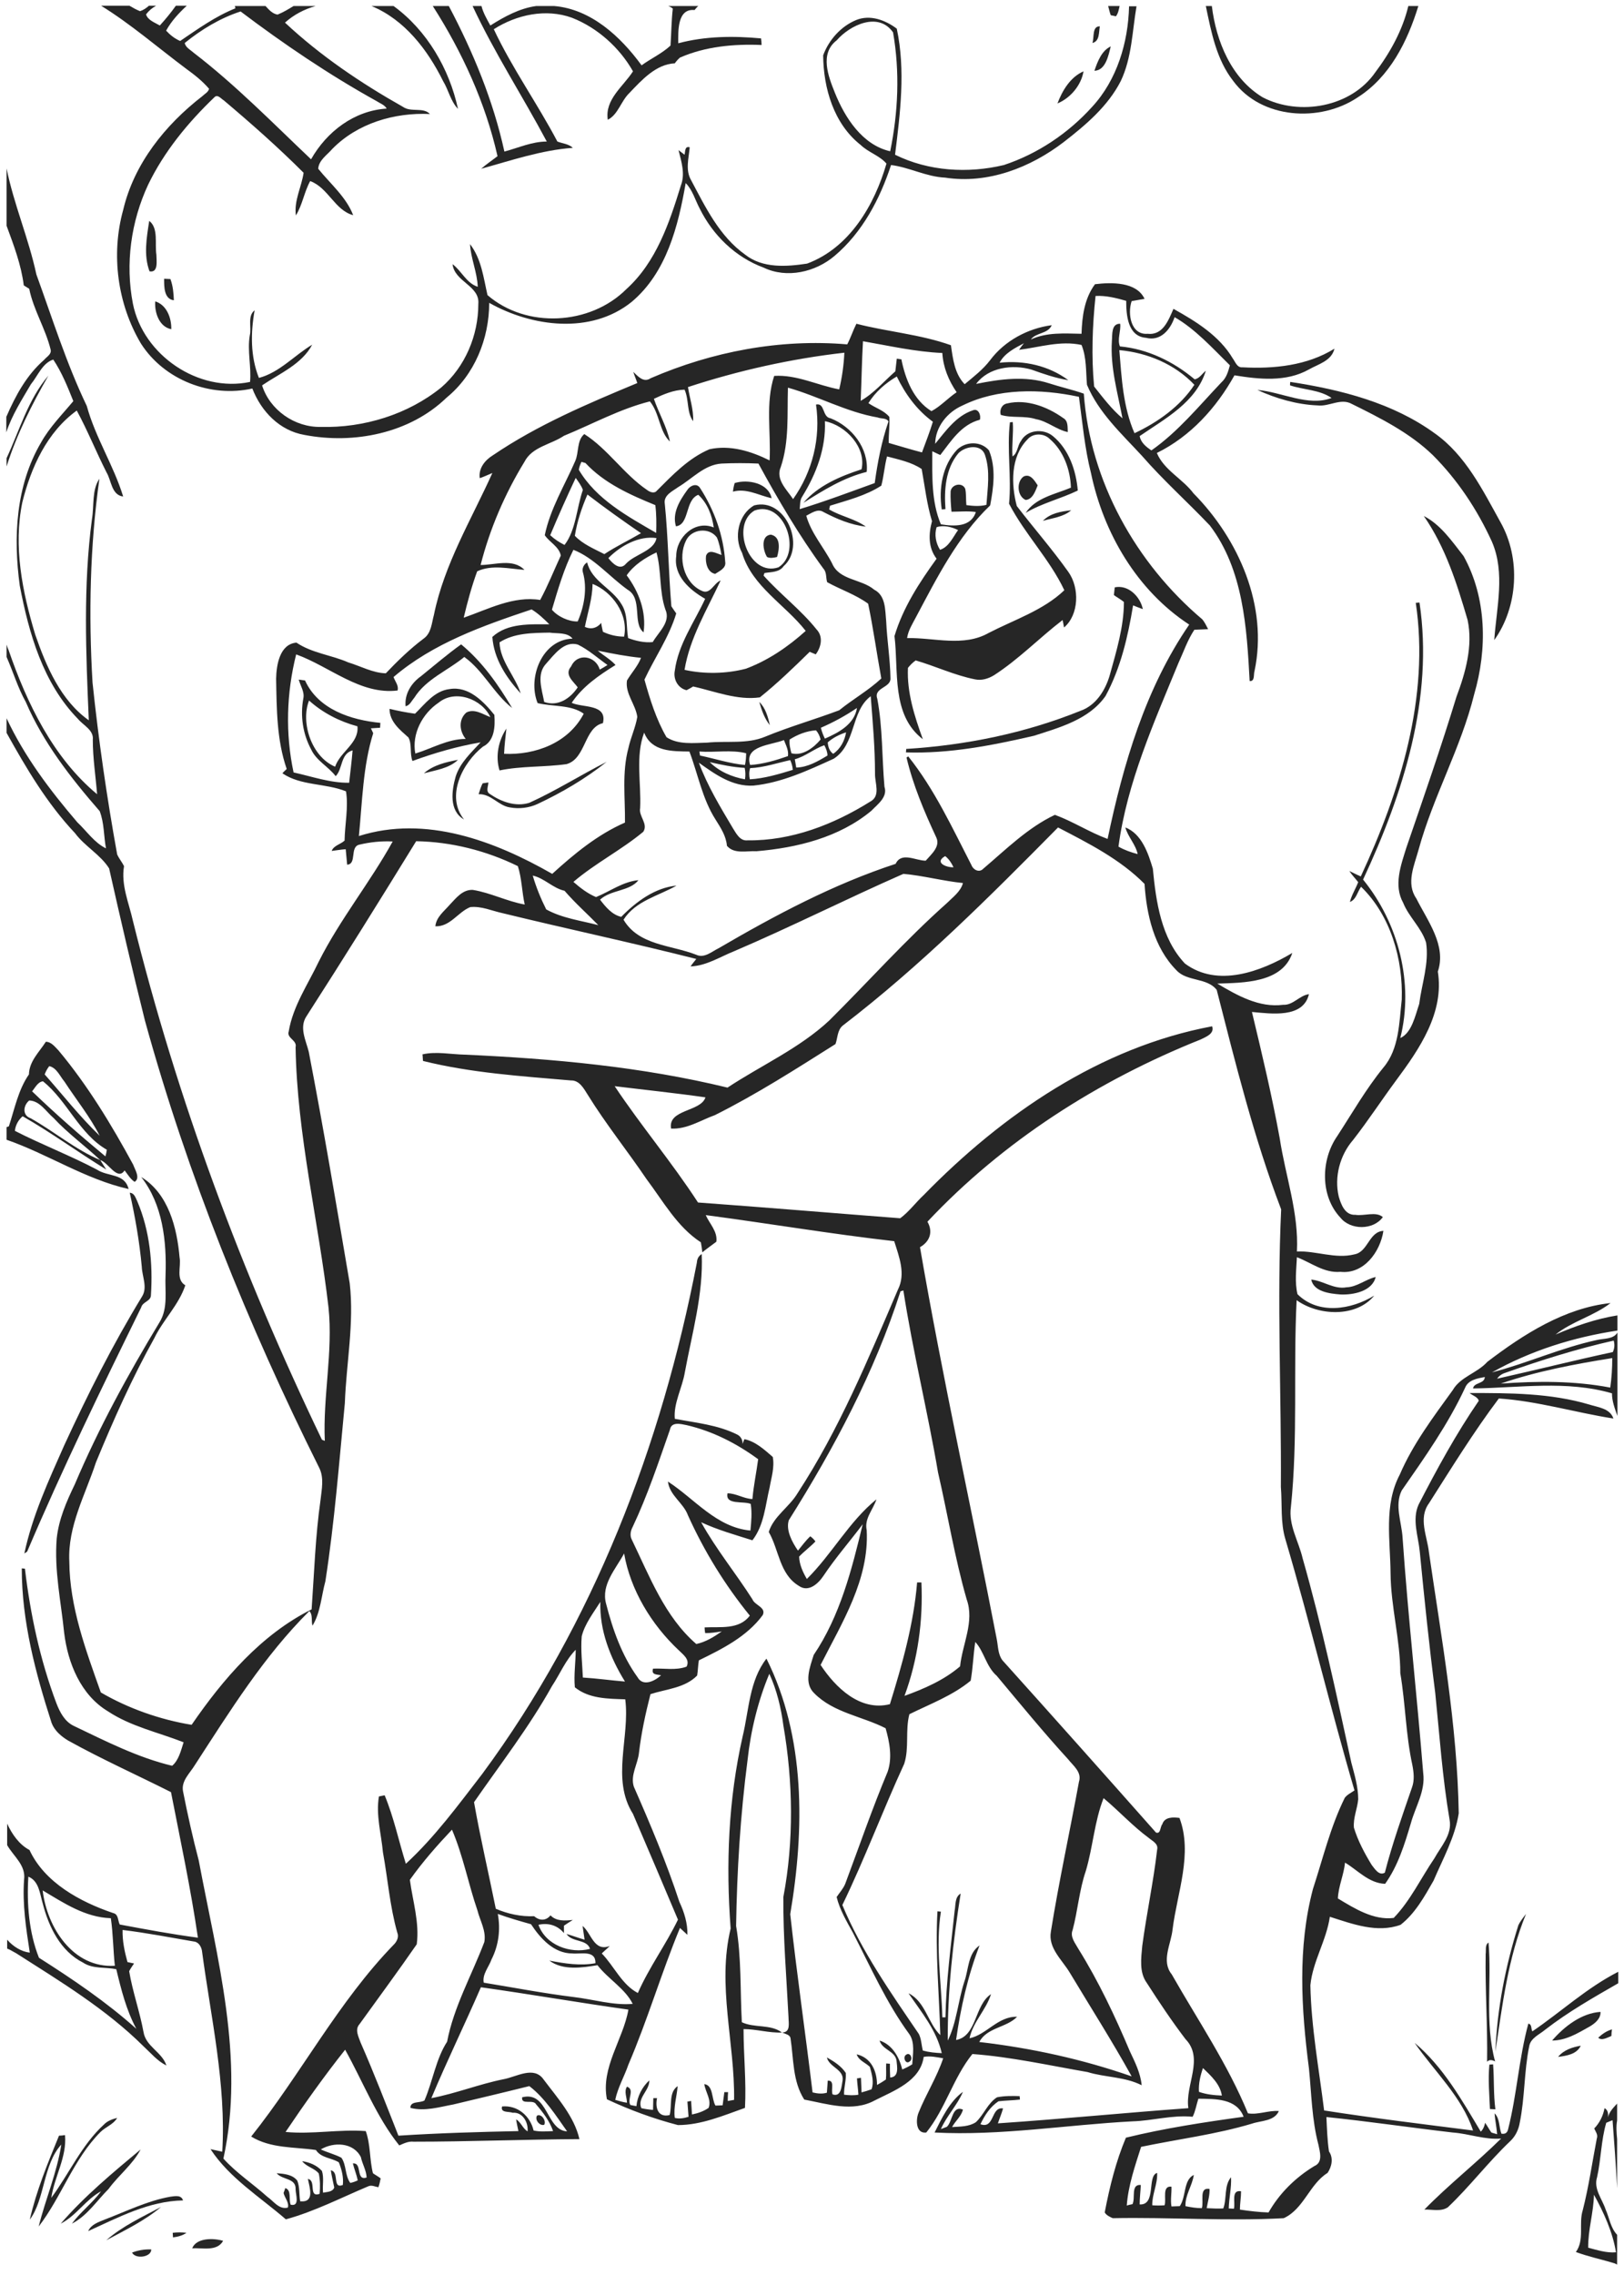 <?xml version="1.0" encoding="utf-8"?>
<!-- Generator: Adobe Illustrator 21.0.2, SVG Export Plug-In . SVG Version: 6.00 Build 0)  -->
<svg version="1.2" baseProfile="tiny" id="Layer_1" xmlns="http://www.w3.org/2000/svg" xmlns:xlink="http://www.w3.org/1999/xlink"
	 x="0px" y="0px" viewBox="0 0 567 794" overflow="scroll" xml:space="preserve">
<path fill="none" d="M557.4,467.7c2.5-0.6,5.8-0.2,7.2-2.6v-0.7c-15.3,2.3-30.3,7-43.8,14.6C533.2,475.8,544.9,470.5,557.4,467.7z"
	/>
<path fill="none" d="M391.9,145.9c-1.7-8.9-4.3-17.8-3.7-27c0.2-2.2-0.3-6.2,2.9-6c0.3,2.6-1,5.5-0.1,7.9
	c9.7,0.9,18.7,5.3,26.1,11.5c1.7-0.3,2.6-2,3.9-3c-3.4,11-14.2,16.8-23.1,22.8c0.4,2.2,2.3,3.7,4.1,5c9.4-6.5,16.6-15.5,24.4-23.7
	c1.8-1.5,2.4-3.8,3-6c-6.1-5.9-12.1-12.6-19.3-16.8c-1.5,4.3-4.8,8.5-10,7.2c-6.4-0.5-6.8-8-6.9-12.9c-3.5-1-7.1-1.8-10.7-1.7
	c-1.2,10.4-1.5,21.1-0.5,31.5C385.1,138.6,388.1,142.7,391.9,145.9z"/>
<path fill="none" d="M325.9,154.9c3.7-4.6,7.4-9.9,13.2-11.7c2-0.8,2.9,1.8,2.4,3.3c-6.5,1.6-9.9,7.4-13.8,12.3
	c-1-0.4-1.8-0.9-2.8-1.3c0,8.5-0.4,17.5,3,25.5c4.5,0.7,10.4,1.1,12.2-4.3c-2.8-0.4-5.7-0.1-8.5-0.1c-0.3-2.4-0.5-4.7-0.3-7.1
	c0.3-2.5,4.1-3.3,5.1-0.9c0.5,1.9,0.2,3.8,0.4,5.7c2.3,0.3,4.7,0.5,7-0.1c0.4-5.8,1.4-11.8-0.5-17.4c-1.3-4.1-6.9-3.2-9.3-0.6
	c-4.5,5.4-5,12.8-4.5,19.5c-0.3,0-0.9,0.1-1.3,0.1c-1.1-7.3,0.2-15.4,5.4-20.9c3.1-2.9,8.3-3,11.1,0.3c2.5,6.1,1.6,13,0.4,19.2
	c-11.4,10.8-18.6,25.2-25.9,39c-1.3,2.3-2.7,4.6-3.1,7.3c9.5-0.2,19.8,3.2,28.5-1.8c8.9-4.6,19.1-7.9,26.4-14.9
	c-5-10.8-13.8-19.6-19.3-30.2c0.8-9.3-0.8-19,0.3-28.4l1-0.1c0.2,4-0.5,8-0.1,12c1.8-1.1,1.7-3.6,2.9-5.3c2.1-4,7.8-4.6,11.2-1.8
	c5.6,4.5,8.1,12,8.7,19c-5.9,2.8-12.5,4.3-18.2,7.8c3.5-5.3,10.3-6.4,15.8-8.8c-0.2-6.2-2.5-12.8-7.4-17c-2.1-2.1-5.9-2-7.8,0.2
	c-5.9,6-5.7,15.6-3.7,23.2c5.9,7.7,12.4,15.1,18,23c4,5.5,3.7,15-1.5,19.4c-0.1-0.6-0.4-1.9-0.5-2.6c-8.1,6.3-15.3,13.7-24,19.3
	c-2,1.2-4.3,1.9-6.6,1.4c-7.1-1.4-13.8-4.6-20.7-6.6c-1,0.8-1.9,1.7-2.7,2.6c-0.4,8.6,2.3,16.9,5.2,24.9c-11.1-8.4-8.3-23.9-9.9-36
	c2.9-9.9,8.7-18.6,14.7-27c-2.9-3.8-2.7-8.6-1.6-13.1c-1.7-6-2.5-12.1-3.6-18.2c-3.5-2.4-8-3.3-12.1-4.4c-0.9,3.4-1.1,6.9-2,10.2
	c-5.4,3.5-11.8,5.1-17.9,7c-0.1,0.3-0.2,1-0.3,1.3c4.1,2.4,9,3.2,12.8,6c-5.3-0.6-10.1-2.7-14.8-5.1c-2-1.3-4.2,0.4-6,1.3
	c1.8,6.1,6.1,11,9,16.6c2.5,6,10.2,5.5,14.7,9.2c4.1,2.1,3.8,7.1,4.2,11c0.3,6.7,1.5,13.3,1.5,20c0.1,3.3-6,3.3-4.6,7.1
	c1.9,10.1,1.6,20.5,2.5,30.7c1.1,3.6-2.4,6.1-4.6,8.4c-11.2,9.3-25.9,12.9-40.1,14.1c-3.4-0.2-7.9,1.1-10.3-1.9
	c-0.3-3.4-2.2-6.3-4-9.2c-4.5-7.3-6-15.8-9.1-23.7c-6-0.1-13.2,0.1-15.8-6.6c-3.1,8.2-1,17.6-1.4,26.3c-0.7,3,2.9,5.5,1.1,8.3
	c-7.7,6.4-16.8,11-24.4,17.5c2.4,2.1,4.9,4,7.9,5.3c4.9-1.9,9.4-5.3,14.8-5.9c-3,3.9-9.6,3.3-13.4,6.8c1.9,2.4,4.2,5.2,7.4,6
	c5.1-5.3,11.7-10.2,19.3-10.9c-6.4,3.5-14.4,5.3-18.5,11.9c5.3,9,16.6,8.8,25.3,12.2c2.9,1.4,5.5-1.1,8-2.3
	c19.7-11.6,40-22.3,61.7-29.4c2-4.3,7-1.1,10.5-1.1c1.9-2.1,5.2-4.9,3.7-8.1c-4.2-9-8.1-18.2-10.4-27.9l0.6-0.4
	c9.3,11.4,15.4,25,22.1,38c0.7,1.6,2.8,2.8,4.1,1.2c7.9-6.8,15.5-14.3,25-18.8c6.4,2.3,12.1,6.1,18.4,8.4
	c5.5-26.2,13.2-52.5,28.5-74.8c-18.2-11.9-29.9-31.9-34.3-52.9c-2.2-8.7-3-17.8-4.2-26.6c-13.5-2.9-28.4-3-41.1,3
	C330.2,143.8,326,148.9,325.9,154.9z M357.4,166.2c2.4-1.1,3.8,1.5,4.9,3.1c-0.8,2-1.7,4.9-4.2,5C355,173.1,354.7,168.1,357.4,166.2
	z M364.1,181.9c2.5-2.7,6.4-3.3,9.9-3.7C371.2,180.5,367.4,180.8,364.1,181.9z M377.1,248.2c5.5-1.9,8.8-7.3,10.3-12.6
	c2.4-8.3,4.9-16.7,4.9-25.4c-1.2-0.8-2.4-1.5-3.5-2.4c0.1-0.7,0.2-2,0.3-2.7c4.7-1,9,3.2,9.8,7.6c-1.1-0.4-2.2-0.9-3.4-1.3
	c-1.7,10.9-4.3,21.8-9.6,31.6c-5.7,8.2-16,11-25,13.9c-14.6,3.4-29.6,6.3-44.7,5.8c0-0.3,0.1-0.9,0.1-1.2
	C337.1,260.1,357.8,255.9,377.1,248.2z M351.6,140.8c6.8-1.6,14,1.1,19.5,5.1c1.8,1,1.5,3.2,1.6,4.9c-3.9-0.8-7.1-3.8-11.1-4.5
	c-4-1.3-8.4-0.3-12.4-1.5C348.9,143,349.7,141.1,351.6,140.8z"/>
<path fill="none" d="M332.9,302.7c-0.7-1.5-1.6-2.9-2.9-3.9C326.1,301,330.3,302.7,332.9,302.7z"/>
<path fill="none" d="M554.4,784.4c3.2,0.9,6.4,1.9,9.7,1.6c-1.1-6.8-4.3-13.9-7.8-20.1C556.3,772.2,554.3,778.2,554.4,784.4z"/>
<path fill="none" d="M29,685c-7.9-4-12-12.5-14.1-20.7c-1-3.3-1.3-7.8-5-9.3c-0.6,9.5,0.2,19.5,3.7,28.3c11.8,7.5,23.5,15.4,34,24.8
	c-3.5-6.5-5.3-13.7-7-20.8C36.8,686.4,32.5,687.2,29,685z"/>
<path fill="none" d="M40.1,686.1c-0.6-5.5-0.6-11.1-1.4-16.6c-9-0.3-16.4-5.3-23.9-9.7C16.4,672.8,25.5,687,40.1,686.1z"/>
<path fill="none" d="M416.9,134.2c-6.8-7.2-16.4-11.2-26.2-12.1c0.8,9.7,1.4,20,5.3,29C404.2,147.4,412.1,141.8,416.9,134.2z"/>
<path fill="none" d="M18.8,390.2c-2.6-2.2-4.8-6-8.5-6.1c-2.1,1.8-2.5,5.2,0.5,6.2c8.2,4.6,15.7,10.9,24.3,14.6
	C29.8,399.9,23.8,395.6,18.8,390.2z"/>
<path fill="none" d="M34.8,396.4c-3.4-6.7-8.2-12.6-12.3-18.9c-1.6-1.9-2.6-4.8-5.3-5.4c-0.7,0.9-1.2,1.9-1.6,2.9
	C21.9,382.1,27.9,389.8,34.8,396.4z"/>
<path fill="none" d="M37,296c-0.8-4.3-0.6-8.9-2.2-13C24.8,271.5,15.2,259.1,9,244.9c-2.8-5-4.4-10.5-6.7-15.7v21.5
	C8.6,264,17.5,275.9,27.1,287C30.3,290.1,33,294,37,296z"/>
<path fill="none" d="M564.7,746.6v-6.5C564.3,742.2,564.4,744.4,564.7,746.6z"/>
<path fill="none" d="M560.9,740.9c-1.8,6.2-1.8,12.8-3.2,19c-1.3,4.1,1.8,7.6,3,11.3c1.3,2.9,1.8,6.5,4,8.8v-16.3
	c-0.4-7.9-1-15.9-1.6-23.8C562.5,740.2,561.4,740.6,560.9,740.9z"/>
<path fill="none" d="M37.3,401.3c-9.7-5.6-13.8-17-22.3-23.9c-1.8,0.3-2.7,2.2-3.8,3.5c8.2,7.9,16.8,15.5,25.6,22.7
	C37.1,402.8,37.2,402.1,37.3,401.3z"/>
<path fill="none" d="M209.4,233.7c0.9-0.4,1.8-1,2.7-1.6c-3.4-2.4-6.5-5.3-10.3-7.1c-4.9-1.6-8.3,3.4-11.1,6.6
	c-3.5,3.8-1.6,9-0.7,13.4c4.8,1.7,9.1-1.2,11.7-5.1c-1.5-2.1-4.8-4.4-2.4-7.3C201.5,227.7,208,228.9,209.4,233.7z"/>
<path fill="none" d="M192.9,304.9c7.6-7.1,15.7-13.8,25.4-17.9c0.2-8.7-1.1-17.5,1.2-26c0.8-3.7,2.5-7.2,3.1-10.9
	c-0.6-4.4-4.3-8.1-3.6-12.7c1.5-2.7,3.7-5,4.9-7.9c-5.1-0.4-10.1-1.5-15.1-2.5c2,1.7,4.4,3,6.2,5c-5.8,3.5-11.5,7.5-15.3,13.2
	c3.8,1.9,12.6,0.3,10.9,7.1c-6.6,1.5-6,12.3-12.7,14.3c-7.8,1.1-15.7,0.6-23.4,2.2c-1.5-4.9-0.4-10.4,2.4-14.6
	c-0.3,2.9-0.7,5.8-0.8,8.8c11,0.5,22.6-3.8,27.8-14c-4.4-3.2-10.8-2.4-16.1-3.7c-3.5-8.9,1.7-22.2,12.2-22.5c-1.8-2.3-5.4-1.7-8-2.1
	c-5.9,0.1-12.4,0.2-17.5,3.4c0.2,6.5,5.4,11.7,7.4,17.8c-5-5.5-9.4-12.1-9.9-19.7c5.3-5,13.1-4.4,19.9-4.4c-1.9-1.9-3.9-3.8-6.2-5.2
	c-17,5.7-34.4,11.8-48.2,23.6c0.5,1.5,1.9,3,1.4,4.7c-13,1.6-23.8-8.4-35.4-12.6c-3.5,13.4-3.8,27.6-0.9,41.2
	c6.4,1.4,12.8,3.8,19.4,3.6c0.5-3.8,0.9-7.5,1.2-11.3c-4.3,1.2-3.4,6.5-5.9,9c-2.6-3.4-6.8-5.3-8.6-9.4c-2.8-5.4-3.8-11.7-2.7-17.7
	c0.5-2.4-1-4.4-1.6-6.6c0.5,0.1,1.6,0.2,2.2,0.3c4.6,10.1,16.1,13.8,26.3,14.8c0,0.4-0.1,1.3-0.1,1.7c-1.1,0.1-2.1,0.1-3.2,0.2
	c0.3,0.6,0.6,1.1,0.8,1.7c-3.6,11.5-3.8,23.9-5,35.9C148.6,284.4,172.7,293.5,192.9,304.9z M184.8,280.2c9.3-4.2,17.9-9.7,27-14.3
	c-7.4,5.9-15.5,10.8-24.1,14.7c-3,1.4-6.4,1.8-9.7,1.2c-4.1-0.6-6.6-4.9-10.9-4.6c0.3-1.3,0.8-2.6,1.4-3.8c0.5-0.1,1.5-0.2,2-0.3
	c0.1,1.3-0.9,3,0.5,3.9C174.9,279.8,180,281.6,184.8,280.2z M147,236c4.7-3.7,9.2-7.6,14-11.1c7.4,6,12.9,14,17.7,22.2
	c-6.4-5-10-13.1-16.7-17.8c-5.8,4.8-13.3,7.7-17.5,14.3c-0.9,1-1.5,2.6-3,2.9C141.2,242.2,143.5,238.4,147,236z M136,247.5
	c2.9,0.8,5.9,1.3,8.9,1.7c3.5-3.5,6.7-8.1,12.1-8.6c6.6-1.1,11.9,4.2,15.6,9c0.3,4,0.1,9-4,11.1c-7.1,5.6-13.1,17.3-6.6,25.4
	c-5.3-3-4.3-10.1-2.9-15c1.5-4.9,5.3-8.3,8.7-11.9c-8.1,1.4-16.1,3.7-23.8,6.6c-1-2.6-0.1-5.8-1.4-8.2
	C139.6,254.8,135.9,252,136,247.5z M148,269.9c3.3-2.8,7.7-3.8,11.9-4.7C156.8,268.2,152.1,268.8,148,269.9z"/>
<path fill="none" d="M162.5,258c-2.2-2.7-2.5-6.7,0.2-9.2c2.9-1.6,5.8,0.6,8.4,1.6c-2.9-6.3-12.2-9.8-18-5.1
	c-5.7,3.9-9.5,10.9-8.2,17.9C150.7,261.4,156.2,257.9,162.5,258z"/>
<path fill="none" d="M122.3,761.8c0.9-0.2,1.7-0.5,2.6-0.9c-0.5-2-1.2-3.9-1.7-5.9c3.5-0.4,1,6.2,4.8,4.9c0-2.5-1.5-4.6-2-7.1
	c-2.6-5.1-9.5-5.3-14-2.8c2.3,1.1,4.8,1.7,7.2,2.9C121,755.5,120.4,759.2,122.3,761.8z"/>
<path fill="none" d="M107.9,244.5c-3,7.7,0.7,19.6,9.1,23.1c1.8-5.3,8.5-8.2,7.8-14.1C118.5,251.8,112.7,248.7,107.9,244.5z"/>
<path fill="none" d="M166.9,667c-3.2-9.3-4.9-19.1-8.9-28.2c-5.2,5.5-10.3,11.3-14.7,17.5c1,7.4,3.4,14.9,2.4,22.5
	c-6.5,9.4-13.3,18.7-20,27.9c-1.8,1.9-0.3,4.4,0.4,6.4c4.7,10.7,8.9,21.7,13.2,32.5c13.9-1,27.9-1.4,41.9-1.6
	c-0.2-1.4-0.6-2.8-0.8-4.1c1.7,1,2.2,3.2,4,4.2c0.3-3.1-1.7-6.8-5.2-6.5c-1.4-0.5-4.4,0.1-3.7-2.2c5.4-0.5,9.8,3.3,11,8.4
	c2.2,0.4,4.5,0.3,6.8,0.2c-1.2-3.5-3.5-6.5-5.9-9.3c-1.1-2-5.4,0.4-4.9-2.5c9-2.3,8.2,11.4,15.7,11.9c-3.9-5.5-7.8-11.7-13.2-15.8
	c-8.8,2.2-17.7,4.3-26.5,6.4c-4.9,0.9-10,2.5-15,1.2c-0.1-2.5,3.4-1.6,4.9-2.6c2.9-6.7,4-14.5,7.9-20.5c2.3-12.2,8.7-23.2,13.2-34.7
	C169.9,674.1,167.8,670.6,166.9,667z M187.5,738.4c1.6-0.8,3.3,1.9,2.5,3.2C188.4,742.1,186.6,739.8,187.5,738.4z"/>
<path fill="none" d="M203.1,571c-0.4,4.8,0.2,9.6,0.4,14.4c4.9,0.3,9.8,1,14.7,1.4c-5.1-8.4-8.9-17.9-8.6-27.9
	C207.2,562.8,204.3,566.6,203.1,571z"/>
<path fill="none" d="M200.8,575.8c-3.5,3.7-5.5,8.5-8.3,12.7c-8,14.2-18,27.2-27.2,40.5c2.3,12.4,5.2,24.8,7.6,37.2
	c4.2,1.9,8.8,2.8,13.4,2.6c1.9,1.5,4.2,1.6,5.7-0.3c2.1,2.2,5.1,2,7.8,1.6c-1,0.6-2.1,1.2-3.1,2c0,0.7,0,2,0,2.6
	c-2.2-2.7-5.5-3.7-8.9-2.9c2.5,7.1,11.1,10.1,18,8.4c-1-3.4-6.3-2.1-8.2-5.2c2.1,0.6,4.2,1.4,6.3,2c-0.2-1.6-0.5-3.2-0.7-4.8
	c3.1,2.5,3.9,9.1,9.5,7c-0.9,0.9-1.9,1.7-2.8,2.6c4.3,4.4,7.1,11,12.6,13.8c3.9-8.9,9.7-16.8,14-25.6c-5.1-12.3-10.4-24.6-15.7-36.9
	c-7.7-12.2-1.1-26.8-2.7-40c-6-0.3-12.6-0.2-17.6-4.2C200.3,584.5,201,580.2,200.8,575.8z"/>
<path fill="none" d="M188.7,209.4c2.6-5,4.8-10.3,7.2-15.5c-0.7-3.1-4-4.6-5.6-7.1c1.9-9.2,6.8-17.3,10.6-25.8
	c1.4-3,0.5-7.2,3.2-9.5c8.2,5.2,13.7,14,21.9,19.5c0.9,0.7,2.5,1.5,3.4,0.3c5.5-5.5,11.1-11.4,18.4-14.5c7.2-1.7,14.6,0.7,21,3.9
	c0.6-9.8-1.5-20,1.6-29.5c7.9-0.6,15.1,3.3,22.7,4.7c1-4.2,1.6-8.5,1.8-12.8c-18.5,2.1-36.9,6.2-54.6,12c0.6,3.9,2,7.8,1.8,11.9
	c-2.3-3.1-1.5-7.5-3-11c-3.8,0.1-7.4,1.6-10.7,3.2c1.8,5,4.5,9.6,5.6,14.9c-3.7-3.4-3.6-10-7-14c-10.5,2.7-20.1,8-30,12
	c-4.6,3.1-11,3.8-13.8,9.1c-6.9,11.1-12.1,23.4-15.3,36c5,0,11.3-2.4,15.3,1.7c-5.5-0.4-11.2-1.9-16.5,0.5
	c-1.9,5.3-3.4,10.8-4.5,16.3C170.6,212.6,179.4,207.9,188.7,209.4z"/>
<path fill="none" d="M303.2,210.8c-4.3-3.3-9.6-5-14.3-7.5c-0.5-1.6-0.1-3.4-1.3-4.7c-8.6-11.6-16-24.2-22.7-36.7
	c-4.3-0.2-8.6-0.2-12.9,0c-6,0.4-10.1,5.4-15.1,8.2c-2,1.5-5.3,2.8-4.7,5.8c1.2,11.9,1.3,23.9,2.3,35.8c0.5,0.8,1.1,1.7,1.7,2.5
	c-2.5,8.2-7.5,15.4-11.1,23.1c1.9,6.9,4,14,7.7,20.1c4.1,2.7,9.5,1.9,14.2,1.9c6.7-0.7,13.8,0.6,20.3-2.1c8.4-3.5,17.3-6,25.8-9.2
	c4.8-3.9,10.2-6.9,14.7-11.1C306.2,228.1,304.9,219.4,303.2,210.8z M256.5,168.6c4.5-1.4,11.9-0.1,12.9,5.3c-4.5-1-8.8-3.6-13.5-2.3
	C256,170.6,256.2,169.6,256.5,168.6z M265.1,244.9c2.2,2.1,3,5.2,3.7,8.1C266.9,250.8,265.9,247.8,265.1,244.9z M285,228.4
	c-0.7-0.3-1.4-0.6-2.1-0.9c-5.6,5.5-11.3,11-17.4,15.9c-7.9,1.1-15.7-2.1-23.3-3.8c-0.8,0.4-1.5,0.8-2.3,1.3c-3-0.7-4.7-3.8-4.1-6.8
	c1.2-9.2,6.8-16.9,10.6-25.1c-5.4-3-11.1-8-10.1-14.9c0-6.6,6.5-12.7,13.1-10c-0.6-4.2-2.2-8.5-5.4-11.4c-4.7,1.9-3,10.4-7.8,11
	c-1.4-4.6,1.4-9,3.9-12.6c0.9-1.5,3.3-2.8,4.5-0.8c5,7.7,8.2,16.6,8.8,25.8c0.4,2.2-2,3.2-3.5,4.2c-2.7-0.6-3.5-4-3.2-6.3
	c0.9-2.6,3.7-0.9,5.4-0.3c-0.4-2.1-0.8-4.2-1.6-6.1c-2.7-3.7-8.9-3-10.8,1.1c-2.9,5.9-0.8,14.7,5.5,17.5c3,1.6,4.2-2.7,6.6-3.6
	c-4.7,10.1-10.8,20-12.6,31.2c6.8,1.5,14.5,1.4,21.4-0.4c7.7-3,14.8-7.7,20.9-13.2c-7.2-9.2-18.8-15.5-22.2-27.2
	c-3-5.4-1.3-13.5,4.2-16.6c10.8-2.9,18.1,14.2,10.3,21.2c-1.5,2.2-4.4,2-6.7,2.4l-0.3,0.9c5.8,6.7,13,12,18.6,18.9
	C287.6,222.2,286.8,225.9,285,228.4z M252.8,200.6c0,0-0.1-0.1-0.4-0.4C252.6,200.5,252.8,200.6,252.8,200.6z"/>
<path fill="none" d="M271.7,198c8.5-5.2,2-23.6-8.4-19.8C254.9,183.3,261.6,201.5,271.7,198z M269,186.5c3.6,0.7,3.1,5.2,2.2,7.8
	c-1.1,0.3-2.4,0.5-3.5-0.1C266.4,192.1,265.4,186.9,269,186.5z"/>
<path fill="none" d="M275.7,258.1c-0.3,1.6,0.2,3.2,0.6,4.8c3.9,1.1,7.9-2,10.2-4.8c-0.3-1.2-0.8-2.3-1.6-3.2
	C281.7,255,278.5,256.3,275.7,258.1z"/>
<path fill="none" d="M334.5,185c-2.2-1.1-5.1-1.8-7.5-1c-0.8,2.6-0.3,5.5,1.2,7.9C331.3,190.9,332.7,187.4,334.5,185z"/>
<path fill="none" d="M313,125.1c0.4,0.1,1.2,0.2,1.6,0.2c1.4,6.9,4.2,14.2,10.5,18.1c3.2-1.6,5.8-4.6,8.8-6.6
	c-2.8-4.1-4.7-8.7-5-13.7c-9.4-0.3-18.5-2.4-27.7-4.1c-0.4,6.9-0.5,13.8-1,20.7c4.6-2.6,8.2-6.8,12.1-10.3
	C312.7,128.1,312.8,126.6,313,125.1z"/>
<path fill="none" d="M262.8,523.1c0.4-4.7,1.3-9.2,2-13.9c-7.5-5.5-15.9-9.8-25-11.9c-2-0.3-5.3-1.3-5.8,1.6c-4,11.4-7.8,23-13,33.9
	c-0.7,1.4-1.1,3.1-0.3,4.5c6.2,12.8,11.4,26.9,22.5,36.4c3.3-0.7,6.1-2.6,8.9-4.4c-1.9,0.2-3.9,0.5-5.8,0.6c0-0.5-0.1-1.5-0.2-2
	c5.5-0.3,12,0.9,15.8-4.1c-8.7-10.6-16-22.4-21.6-35c-1.5-4.4-6.4-7-7-11.8c9.3,6,17,16,28.8,17.1c0.4-3.1,0.7-6.2,0.1-9.3
	c-2.5-1.1-9,0.5-8-3.8C257.2,521.1,259.8,523,262.8,523.1z"/>
<path fill="none" d="M310.3,154.6c3.9,1.1,7.7,2.3,11.6,3.3c1.3-3.6,2.7-7.1,3.8-10.7c-5.6-4-9.6-9.6-12.6-15.8
	c-3.9,2.3-7.5,5.5-9.9,9.3c2.4,1.6,5.5,2.5,7.3,4.8C310.7,148.5,310.2,151.6,310.3,154.6z"/>
<path fill="none" d="M297.3,674.6c-2.2-4-4.6-8-5.7-12.5c1-1.5,2.3-2.9,3-4.6c5-13,9.5-26.2,14.8-39.1c1.7-4.9,0.7-10.3-0.7-15.2
	c-8.2-4.2-18.2-5.4-24.9-12.2c-3.8-3.7-1.5-9.2-0.2-13.4c9.2-13.6,13.3-29.9,17.1-45.6c-4.5,6-9.5,11.7-13.7,18
	c-1.8,2.7-5.2,6-8.6,3.5c-6.7-4-6.9-12.6-10.5-18.8c1.7-5.5,7.2-8.8,10.1-13.6c14.5-22.2,24.6-46.7,35-71c2.8-5.4,0.3-11.5-1.3-16.9
	c-22-2.6-43.9-6.2-65.8-9.1c1.3,3.1,4.2,5.7,3.7,9.3c-1.6,1.2-3.3,2.3-4.9,3.7c-0.1-1.2-0.3-2.3-0.5-3.5c-8.2-5.4-13.1-14.4-19-22.1
	c-6.7-9.9-14.3-19.2-20.5-29.4c-1.5-2.1-2.9-5.1-5.9-5c-17.3-1.5-34.7-2.6-51.6-6.8c0-0.6-0.1-1.8-0.2-2.3c4.9-1.2,9.9-0.1,14.8,0.1
	c30.8,1.4,61.7,4.2,91.7,11.5c11.8-7.8,25.1-13.7,35.5-23.4c13.7-13.6,26.6-28.1,41.1-41c2.1-2.1,4.8-4,5.6-7
	c-7-0.7-13.9-2.6-20.8-3.2c-19.8,8.7-39.2,18.5-59.1,27c-5,2-9.7,5.1-15.2,5.3c0.7-0.9,1.3-1.8,2-2.6c-22.5-5.7-45.1-10.5-67.7-16
	c-3.7-0.8-7.4-2.6-11.2-2.1c-4.4,1.7-7.1,6.9-12.2,6.7c0.3-3.2,3.1-5.2,5-7.5c2.2-2.3,4.6-5.4,8.1-5.2c6.2,1,11.9,4,18.1,5.1
	c-1-4.4-1-9.1-2.4-13.4c-11-5.4-23.3-8.5-35.5-8.7c-12.6,20.5-25.3,40.9-38.3,61.1c-2.6,3.8-0.1,8.4,0.8,12.4
	c5.2,26.8,9.7,53.8,14.3,80.8c1.6,13.9-1.2,27.8-1.7,41.8c-1.9,20.8-3.6,41.6-6.8,62.2c-1.4,5.1-1.7,11-4.5,15.5
	c-0.5-1.6,0.3-3.8-1.1-5.1C92.2,578,80.4,597,68.6,615.6c-1.7,2.8-4.8,5.5-4.1,9.1c1.6,8.1,3.4,16.2,5.5,24.2
	c6.4,34.1,16.2,69.2,8.6,104c4.4,4.9,10.3,8.7,15.3,13.3c2.2,1.5,4.1,4.6,7.2,3.8c0.5-1.8-1.1-3.4-1.5-5.1c0.1-0.4,0.4-1.3,0.6-1.7
	c2.3,0.7,1.1,4,1.9,5.8c3.3,0.7,1.7-3.6,1.7-5.4c0.3-4-4.7-3.1-6.6-5.6c2.5,0.2,5.5,0.4,7.2,2.6c0.9,2.3,0.6,4.8,1,7.2
	c5.2,0.4,3.3-4.7,2.7-7.8c3.1,0.6,0.1,6.6,4.1,5.2c0.2-2.4,0.3-4.8-0.3-7.1c-1.5-1.9-4.3-2.3-5.8-4.3c2.6,0.4,5.1,1.4,6.9,3.4
	c0.8,2.4,0.1,5,0.4,7.6c1.4-0.3,3.3-0.2,3.9-1.8c-0.4-2-0.9-4-1.2-6c3,0.5,0.3,6.6,4.2,5.1c0.3-2.7-0.4-5.4-1.4-7.9
	c-2.6-1.6-6.2-1.5-8-4.3c-7.5-1.1-15.9-0.5-22.6-4.7c17.4-21.8,30.4-47.1,50-67.2c1-1.1,1.6-2.5,1-4c-2.6-9.2-3.3-18.7-5-28
	c-0.6-6.5-2.5-13-1.4-19.5c0.5-0.1,1.5-0.3,2-0.4c3.2,7.7,4.9,15.9,7.4,23.9c10.2-9.3,18.3-20.5,26.7-31.4
	c38.7-52.4,62.6-114.7,74.9-178.4c0.1-1.3,0.7-2.3,1.7-3c0.5,14-3.4,27.6-5.9,41.3c-0.9,5.4-4,10.8-3.5,16.2
	c7.3,1.4,15,2.1,21.8,5.5c1.2,0.6,2,1.9,1.8,3.3c0.2-0.4,0.5-1.3,0.7-1.7c3.8,0.8,7,3.6,9.9,6.2c0.7,3.6-0.5,7.2-1.1,10.7
	c-1.5,6.3-1.9,13.2-6,18.4c-6.1-1.9-12.1-3.6-17.9-6.3c5.3,9.4,12.1,17.9,17.9,26.9c0.9,2.1,4.9,2.8,3.6,5.5
	c-5.5,7.5-14.1,11.8-22.3,15.8c-0.3,1.8-0.3,3.6-0.6,5.3c-4.3,4.5-10.8,4.7-16.3,6.5c-1.7,6.7-3.2,13.5-4,20.4
	c-0.4,4-3.1,7.9-1.8,11.9c5.8,13.2,11.4,26.5,15.9,40.2c1.7,3.6,2.8,7.5,2.8,11.5c-0.9-0.8-1.8-1.6-2.6-2.4
	c-6.4,15.7-11.3,32.1-18,47.7c-1.4,4.2-3.7,8-4.6,12.3c1.4,0.4,2.7,0.7,4.1,1c0-1.9-1.2-3.9,0-5.6c2.9,1-0.1,4.5,1.2,6.4
	c0.5,0.1,1.6,0.3,2.1,0.4c0.3-3.5,2-6.7,4.5-9c0.1,3.6-4.2,6-2.8,9.7c1.3,0.3,2.7,0.6,4.1,0.6c0-1.4,0.1-2.7,0.1-4.1
	c0.3,0,1,0,1.3,0c-0.7,3.2,0.3,6.9,4.4,5.9c0.9-3.3-0.3-7.9,2.8-10.1c-0.3,3.7-1.5,7.4-1,11.1c1.6,0.4,3.3,0.1,4.8-0.4
	c0-1.8-0.3-3.6-0.4-5.3c0.3,0,1-0.2,1.3-0.2c0.2,1.5,0.2,3.1,0.3,4.7c2-0.4,4.1-1.1,5.8-2.3c1.1-2.8-1.1-5.5-1.5-8.3
	c3.2,0.3,2.5,5.2,3.9,7.5c0.6,0,1.9-0.1,2.5-0.1c0.3-1.5,0.4-3.1,0.6-4.6c0.3,0,0.9,0,1.3,0c0,1-0.1,2-0.1,3.1
	c0.5-0.1,1.7-0.3,2.2-0.4c0.2-19.9-6-40-1.2-59.8c-1.7-22.4-0.8-45.1,4.2-67.1c2.2-9.1,2.4-19.4,8.3-27.1
	c13.6,27.4,13.3,59.7,8.3,89.2c2.2,20.8,5.3,41.4,7.8,62.2c1.6,0.4,3.4,0.6,5,0.1c0.1-1.4,0.2-2.8,0.3-4.2c2.5-0.1,1,3.3,1.7,4.8
	c3,1.1,3.1-3,3.5-5c0.4-3.8-4.6-4.5-5.5-7.9c2.5,1.4,5,3,6.6,5.4c0.2,2.5-0.8,5-0.6,7.6c1.6,0.2,3.3,0.3,5,0
	c-0.1-1.9-0.4-3.8-0.5-5.7c0.3,0,1-0.2,1.4-0.2c0.1,1.7,0.1,3.4,0.2,5.1c1.2-0.3,2.3-0.7,3.5-1.1c0.9-2.5,0-5.3-0.6-7.8
	c-1.5-1.5-3.9-2.2-4.6-4.4c5,1.2,7,6,7.1,10.7c1.1-0.6,2.1-1.2,3.1-1.9c0.2-1.9,0-3.7,0.1-5.6c0.3,0,1,0.1,1.3,0.1
	c0.1,1.6,0,3.2,0.1,4.8c3.2-0.2,2.4-3.9,2.2-6c-0.6-3.3-5-3.8-5.9-6.9c4.5,1.4,7,5.8,7.9,10.1c1.2-0.5,2.4-1,3.5-1.8
	c0.2-3.5,1-7.6-1.5-10.5C309,699.1,303.5,686.6,297.3,674.6z M317.6,719.5c-1.4,1.2-2.5-1.5-1.3-2.3
	C317.8,716.1,318.8,718.7,317.6,719.5z"/>
<path fill="none" d="M441,34c12.8,6.6,30.9,3.4,39.3-8.8c5.2-6.9,9.5-14.7,11.5-23.1h-68.5C424.7,14.4,429.9,27.5,441,34z"/>
<path fill="none" d="M563.3,467.9c-12.9,3-25.5,6.9-38,11.3c-1.2,0.3-2.1,1-2.7,2c13.5-3,26.9-6.4,40.4-9.3
	C563.6,470.6,563.7,469.3,563.3,467.9z"/>
<path fill="none" d="M211.6,559.6c2.4,9,5.6,18.1,11,25.7c1.9,3.4,6.1,1.2,8.2-0.7c-1.5-0.2-3.6-0.1-2.8-2.3
	c3.9-0.2,7.9,0.7,11.7-0.7c1.3-2.4-1.2-4.2-2.7-5.7c-9.6-9-16.9-21.1-19.1-33.9C215,547.4,209.8,553,211.6,559.6z"/>
<path fill="none" d="M190.9,49.5c-8.4-15.8-18.3-31-25.9-47.3h-8.3c8.5,16.1,15.4,33,19.4,50.8C180.9,51.6,185.6,49.5,190.9,49.5z"
	/>
<path fill="none" d="M224,22.8c3.3-2.4,7.1-4.2,10.1-6.9c0.3-4.3,0.4-8.6,0.8-12.9c-0.5-0.4-1.1-0.6-1.6-0.9h-39.8
	C206.4,3.2,216.6,12.8,224,22.8z"/>
<path fill="none" d="M187.2,2.1h-19.1c0.6,2.4,1.9,4.6,3.1,6.8C176,5.8,181.4,2.9,187.2,2.1z"/>
<path fill="none" d="M197.1,311c-4.1-1-7-4.4-11.1-5.3c1.2,4.1,2.8,8,4.7,11.8c5.6,3,12.1,3.9,18.2,5.5
	C205,318.9,200.8,315.2,197.1,311z"/>
<path fill="none" d="M278,267.9c4-0.1,7.6-2.2,10.9-4.2c-0.1-1.3-0.5-2.5-1.1-3.6c-3.6,1.2-6.6,3.9-10.4,4.9
	C277.6,265.7,277.9,267.2,278,267.9z"/>
<path fill="none" d="M335.4,581.5c0.8-7.8,5-15.6,2.3-23.4c-4.3-14.5-6.6-29.5-10-44.3c-3.6-21.3-8.8-42.2-12.1-63.5
	c-0.3,0.1-0.8,0.2-1,0.3c-9.1,28.3-23.2,54.8-39,79.9c-1.1,3.5,1.2,7.7,3.2,10.6c1.4-1.7,2.7-3.5,4.3-5c0.6,0.6,1.2,1.2,1.8,1.8
	c-1.7,1.9-3.9,3.4-5.7,5.3c0.1,2.8,1.2,5.4,2.7,7.8c8.7-8.7,14.7-20,24.3-27.8c-1.3,3.6-4.3,6.6-3.4,10.8c0.8,17.3-8.7,32.3-16.1,47
	c5.2,7.9,13.9,16.3,24.2,13.7c4.3-13.8,8.3-28,9.5-42.5c0.4,0,1.1,0,1.5,0c0.6,13.4-1.3,26.8-5.7,39.5
	C322.9,589.2,329.8,586.2,335.4,581.5z"/>
<path fill="none" d="M208.9,685.8c-5.5,0.9-12.1,1.9-16.8-1.6c5.3,1,10.7,2,16.1,0.9c0.1-4.6-5.1-3-8.1-3.4
	c-6.5,0-11.2-5.2-14.4-10.2c-3.9-1.1-7.8-2.2-11.6-3.6c0.9,5.4,0.3,11-2.2,15.9c-0.9,2.6-3.3,5.2-2.7,8.1c10.4,1.8,20.8,3.8,31.3,5
	c6.9,0.9,13.9,3,20.9,2.3C218.5,694,212.6,690.5,208.9,685.8z"/>
<path fill="none" d="M446.8,519c0.2-32.3-1.4-64.7,0.1-96.9c-9.5-24.9-15.9-50.8-22.5-76.6c-3.4-4.4-10.4-2.8-14.1-6.9
	c-7.7-7.9-10.4-19.4-11.1-30.1c-8.5-8.5-19.6-14.2-30.2-19.7C345.2,313,321,337.2,294,357.9c-2,1.6-1.8,4.3-2.6,6.5
	c-13.8,8.6-27.5,17.5-42.1,24.8c-5,1.8-9.9,5.1-15.3,4.7c-1.3-6.8,10.4-5.8,12-10.9c-10.5-1.5-21.1-2.6-31.7-3.9
	c9.3,13.9,20,26.7,29.1,40.6c23.5,1.8,47.1,3.8,70.6,5.5c3.1-2.3,5.4-5.5,8.2-8.1c27.4-28.1,61.6-51.7,100.7-58.9
	c0.9,2.6-2.2,3.7-4,4.6c-35.7,14.2-69,35.5-95.4,63.6c2,3.5,0.9,6.9-2.6,8.9c7.9,45.8,18,91.2,26.8,136.8c0.5,2.5,0.4,5.3,2,7.4
	c18,19.9,35.9,40,53.6,60.1c1.7,0.6,1.5-1.9,2.2-2.9c0.8-2.6,3.8-2.5,6-2.2c4.7,12.6-0.7,26.1-2.4,38.8c-0.4,5.2-4,11.1-0.3,15.8
	c9.1,16,19.5,31.4,26.6,48.5c3.6,0.6,7.1-1.2,10.8-0.8c-1.6,3.5-6.2,3.3-9.4,4.4c-12.7,3.8-25.8,5.3-38.7,8.1
	c-2.1,6.7-4.5,13.5-5,20.5c0.5-0.1,1.5-0.3,2-0.5c1.1-2.2-0.8-7,2.9-6.7c-0.1,2.3-0.4,4.5-0.4,6.8c5.8,0.3,2.5-10,6.1-11
	c0.2,3.9-1.8,7.5-1.7,11.3c1.4,0.1,2.9,0.1,4.3,0c0.7-2.1-1-6.9,2.4-6.5c0.1,2.3-0.4,4.6,0,6.9c0.7,0,2.2-0.1,2.9-0.1
	c2.3-3.2,1.2-9.1,4.9-10.9c-0.5,3.7-3.1,7.1-2.9,10.9c1.9,0.4,3.8,0.7,5.7,0.7c0.8-2.3-1.1-7.3,2.7-6.7c0.1,2.3-0.6,4.5-1,6.7
	c1.9,0.2,3.9,0.2,5.8,0.1c1.3-3.5,0.2-7.9,2.7-10.9c0.1,3.7-0.7,7.3-0.8,10.9c0.4,0,1.3,0,1.8,0.1c0.7-2.2-1.1-6.7,2.5-6.1
	c0,2.1-0.4,4.2-0.4,6.4c3.3,0.5,6.6,0.9,10,1c3.8-6.7,9.4-12.2,16-16.2c3.1-1.3,1.9-5,1.4-7.5c-2.2-8.7-2.3-17.7-3.3-26.6
	c-2.7-20.7-4-42.2,1.4-62.6c3.5-10.7,6.2-21.7,11.1-31.8c0.8-1.1,2-1.7,3-2.5c-8.5-29.1-15.5-58.6-24.1-87.6
	C446.7,531.3,447.3,525.1,446.8,519z"/>
<path fill="none" d="M562.2,484.3c0.5-3.4,0.7-6.9,0.7-10.3c-13,2-26.4,4.6-38.9,8.9C536.8,482,549.6,481.8,562.2,484.3z"/>
<path fill="none" d="M348,585c-3.7-3.1-4.5-8.7-7.5-11.8c-0.7,4.5-0.9,9-1.6,13.5c-6.3,5.2-14.1,8.2-21.4,11.7
	c-1.4,5.7,0,11.7-1.8,17.3c-7.5,16.3-13.8,33.2-21.6,49.3c6.7,16.1,17,30.6,26.7,45c0.9,1.8,0.9,3.9,1.4,5.8
	c2.1,0.5,4.3,0.8,6.6,0.9c-1.8-8-7.1-14.3-11.6-20.9c5.9,3,6.8,10.5,11.1,14.6c-0.3-14.4-1.8-28.8-1-43.2c0.3,0,0.9,0.1,1.2,0.1
	c-1.9,12.2,0.2,24.6,0.5,36.9l1.1,0c0.2-12.5,1.9-24.8,3.2-37.2c0.4-2,0.1-4.8,2.1-6c-2.7,17-4.6,34.2-4.5,51.3
	c3-6.2,3.6-13.9,5.8-20.6c1.5-4.2,1.3-9.8,5.3-12.6c-4.1,10.6-6.6,21.8-8.2,33c7.3-1.3,6.3-12.1,12.2-16c-1.8,5.5-6.4,9.7-7.5,15.4
	c6-1.1,10-7.6,16.6-7.5c-3.6,3.8-10.4,3.6-13.2,8.8c18.1,2.1,36,5.9,53.2,12c-6.8-12.3-14.4-24.2-21.6-36.2
	c-2.6-4.5-7.6-8.6-6.6-14.3c2.8-17.5,6.6-34.8,9.8-52.3c1.1-3.3-2-5.5-3.9-7.7C364.3,604.7,356.2,594.8,348,585z"/>
<path fill="none" d="M420,721.8c-0.9,2.7-1.6,5.5-1.4,8.3c2.6,0.9,5.3,1.2,8,1.3C425.9,727.4,422.8,724.5,420,721.8z"/>
<path fill="none" d="M272.7,162.8c-1.9,4.3,2,8,4.3,11.2c6.8-9.5,9.7-21.4,8-33c3.2-0.7,2.1,4.4,5.1,4.8
	c7.5,2.9,13.4,10.5,12.6,18.7c-8.1,2-15.2,6.5-22.1,10.8c5.1-6,12.9-9.3,20.3-11.7c1.7-7.7-5.5-15.3-12.8-16.8
	c0.4,9.4-3,18.4-7.9,26.3c-0.9,1.3-0.7,2.9-0.9,4.4c8.8-2.6,17.6-5.9,26.2-9.1c0.9-7.3,2.3-14.6,4.8-21.5c-0.8-1.3-2.6-0.9-3.8-1.4
	c-10.9-1.9-20.7-7.4-31.2-10.5C274.9,144.4,275.7,153.9,272.7,162.8z"/>
<path fill="none" d="M52.1,2.1h-6.8c1.2,0.8,2.4,1.5,3.7,1.9C50.2,3.7,51.2,2.9,52.1,2.1z"/>
<path fill="none" d="M51.1,5.1c0.5,2,3.1,2.9,4.8,3.9c2-2.1,3.9-4.4,5.6-6.9h-6.9C53.3,2.8,52.1,3.8,51.1,5.1z"/>
<path fill="none" d="M311.8,11.3c-5.1-7.3-15-2.7-19.7,2.8c-5.9,4.6-2.8,12.6-0.6,18.3c3.5,8.6,9.6,18.2,19.2,20.4
	C313.6,39.2,314.2,25,311.8,11.3z"/>
<path fill="none" d="M247.9,266c3.3,3.3,7.7,5.2,12.3,6c0.2-1.3,0.1-2.6,0-3.9C256,267.8,251.9,266.9,247.9,266z"/>
<path fill="none" d="M140.7,37.3c2.8,2,7,0,9.4,2.5c-12.3-0.6-25.3,3.1-34.1,12.2c-1.8,2.1-4.7,3.9-4.9,6.9
	c4.2,5.2,9.9,9.9,12.2,16.2c-6.4-1.7-8.8-9.7-15-11.9c-2.1,3.8-2.8,8.3-5,12c-0.7-5.2,2-9.9,2.7-14.9C97,51.3,87.6,43,78,34.9
	c-0.9-0.5-2.1-2.2-3.2-1.1c-9.3,8.9-17.6,19-23.2,30.6c-5.9,12.8-7.9,27.6-5.3,41.5c3.5,17.9,22.9,31.1,40.9,27.3
	c0.4-5.1-1-10.8-0.1-16.2c0.7-2.8-0.9-6.9,1.7-8.8c-1.4,7.8-1.4,16.1,1.5,23.6c7.3-2,12.4-7.9,18.6-11.6
	c-3.6,6.8-11.3,10.1-17.5,14.2c2.8,8.6,11.4,14.8,20.5,14.5c15,0.4,30.4-4.3,42.1-13.8c8.4-7.2,13-18.2,12.9-29.1
	c0.6-6.4-8.3-7.8-9-13.9c3.2,2.4,4.9,6.6,8.8,7.9c-0.2-5.1-2.5-9.8-2.7-14.9c4,5.2,4.7,11.7,6.1,17.8c13.5,11.8,35.9,10.6,48.5-2.1
	c10.4-9.4,14.9-23.1,19-36.1c1.6-4.1,0.1-8.3-0.8-12.4c0.7,0.5,1.4,1.1,2.1,1.6c0.4-1.1,0.1-3,1.8-2.6c-0.4,3.8-1.6,7.9,0.5,11.5
	c5,9.5,9.9,19.6,18.9,26c6,4.8,14.4,4.2,21.6,3.1c14.8-5.5,23.5-20.4,27.7-34.9c-2.4-2.8-6.4-3.8-9-6.5c-9.4-7.4-13-19.8-13.1-31.3
	c2-5.3,6.2-10,11.5-12.3c4.9-2,10.2,0,14.2,3c3.2,14.5,1.2,29.5-0.6,44c11.6,5.8,25.4,6.6,38,3.6c11.8-3.9,22.5-11,30.8-20.3
	c8.7-9.5,12.6-22.5,12.9-35.1H391c-0.3,1.2-0.5,2.6-1.3,3.6c-0.4-0.1-1.3-0.3-1.8-0.4c-0.3-1.1-0.6-2.1-0.9-3.2H243.8
	c-0.5,0.4-0.9,0.9-1.3,1.4c-6.1-0.6-5.7,7.4-5.7,11.6c9.4-2.5,19.2-2.6,28.9-1.7c0,0.6,0.1,1.7,0.2,2.3c-9.6-0.4-19.5,0.5-28.5,4.4
	c-0.7,0.6-1.3,1.3-1.8,2c-6.6,0.3-11.6,5.9-15.9,10.4c-2.8,2.8-3.9,7.4-7.5,9.3c-1.1-7.1,5.4-11.6,8.8-16.9
	c-4.8-8.3-12.4-15.1-21.3-18.7c-9.1-3.3-19.3-1.1-27.3,4c6.4,13.6,15.2,25.9,22.2,39.2c1.8,0.8,4,0.8,5.4,2.2
	c-11,0.7-21.5,4.3-32,7.3c1.7-1.6,3.8-2.9,5.6-4.4c-4.2-18.6-12.3-36.4-22.6-52.4h-13.6c11.7,8.4,19.5,22,22.5,35.9
	c-2.6-2.6-3.3-6.5-5.2-9.7c-5.4-10.9-13.4-21.5-25-26.2h-19.5c-3.9,1.1-7.6,3-10.7,5.8C111.9,19.5,126,29,140.7,37.3z M52.3,94.7
	c-2.1-5.6-1.1-11.9-0.1-17.6c3.3,2.5,1.8,8,2.5,11.8C54.6,90.9,55.4,95.3,52.3,94.7z M54.2,105.2c3.9,1.2,5.7,5.9,5.6,9.7
	C55.6,114,54,109,54.2,105.2z M57.3,97.3c0.6,0,1.7,0,2.2,0.1c0.8,2.4,1.1,4.9,1.2,7.4C57.2,104.4,57.4,100,57.3,97.3z M387.8,16.2
	c-0.8,3.1-1.8,8.4-5.7,8.5C383.2,21.6,384.6,17.7,387.8,16.2z M384,9.2c-0.3,2.1,0,5.2-2.6,5.8C382,13.1,381.1,9.1,384,9.2z
	 M378.3,24.9c-0.8,4.9-4.6,9.4-9.1,11.2C370.9,31.5,373.7,26.9,378.3,24.9z"/>
<path fill="none" d="M97,5.1c2-0.8,3.8-1.9,5.6-3h-9.8C94,3.4,95.2,4.8,97,5.1z"/>
<path fill="none" d="M58.1,10.8c1.4,1.4,3,2.8,4.9,3.6c6.2-4.2,12.3-8.6,19.3-11.4c0-0.2-0.1-0.5-0.2-0.8H65.3
	C62.5,4.6,59.9,7.5,58.1,10.8z"/>
<path fill="none" d="M192.1,186.8c1.5,1.4,3.2,2.6,5,3.4c4.1-5.2,4.2-12.9,6.4-19.2c-0.5-1.6-1.6-2.9-2.5-4.2
	C197.9,173.4,194.9,180.1,192.1,186.8z"/>
<path fill="none" d="M67.6,18.4c14.7,11.3,27.7,24.6,41,37.2c5.5-9.7,15-17,26.4-17.7c-0.7-1.3-2.3-1.8-3.5-2.6
	C114.9,26.1,99.1,15.4,84,4c-7.1,2.2-13.7,6.3-19.4,11C64.9,16.6,66.5,17.4,67.6,18.4z"/>
<path fill="none" d="M204.5,161.5c-0.3-0.1-1-0.3-1.4-0.4c-0.5,0.9-0.8,1.8-0.9,2.8c6.1,10.3,16.9,16.2,27,22c0-3.2,0.1-6.5-0.3-9.7
	C220,172.6,211.1,168.6,204.5,161.5z"/>
<path fill="none" d="M209.9,217.3c0.2,1,0.4,2.1,0.6,3.1c2.3,1.1,4.9,1.7,7.4,1.7c1.6-7.7-4.2-15.7-11-18.4c-0.1,5.1-1.7,10-2.7,15
	C206.4,219.8,208.5,219.2,209.9,217.3z"/>
<path fill="none" d="M227.8,224.2c2.1-3.5,6.4-7,4.4-11.4c-2.3-6.4-1.3-13.4-3.1-19.9c-3.9,1.9-7.9,4.3-10.4,8
	c4.3,5.7,6.9,12.6,5.9,19.9c-4-3.1-0.2-11.8-5.6-14.9c-6.4-4.5-11.8-11.1-18.9-13.9c-3.3,6.6-5.3,13.9-7.5,20.9c2,2.3,6,4.2,9,4.1
	c2.3-5.3,3.4-11.6,1.8-17.2c-0.4-1.3,0.4-2.8,1.5-3.4c1.6,6.6,8.7,9,12,14.6c2.3,3.5,1.6,7.9,2.1,11.9
	C221.9,223.8,224.9,224.5,227.8,224.2z"/>
<path fill="none" d="M205,172.6c-2,4.6-3.6,9.5-4.4,14.4c2.8,2.9,6.8,4.5,10.3,6.4c4.1-2.7,8.6-4.8,12.8-7.3
	C217.4,181.7,211.1,177.3,205,172.6z"/>
<path fill="none" d="M218.7,196.7c3.1-3.4,9.8-4.4,10.6-8.9c-6.2-0.9-12.6,2.7-16.8,7.1C214,196.7,216.6,199.3,218.7,196.7z"/>
<path fill="none" d="M244.2,262.4c0.1,0.3,0.2,1,0.2,1.4c5.2,1.1,10.4,2.8,15.7,3.3c0.3-1.3,0.4-2.6,0.4-4
	C255.4,261.7,249.6,262.8,244.2,262.4z"/>
<path fill="none" d="M261.9,272c5.1-0.3,10.1-1.8,15-3.3c-0.1-1.2-0.5-2.3-0.9-3.4c-4.7,1-9.2,2.6-14,2.8
	C261.5,269.4,261.5,270.7,261.9,272z"/>
<path fill="none" d="M255.9,289.1c1.2,1.9,2.5,4.4,5.1,4.2c15.3,0.2,30-5.5,42.8-13.5c3.8-2,1.6-6.5,1.7-9.8c0.1-9-0.8-18-1.5-27
	c-7,5.2-5.1,16.8-12.9,21.8c-9,4.1-18.1,8.4-28.1,9.4c-7.3,0.4-13.4-4-19.1-8C247,274.3,251.4,281.8,255.9,289.1z"/>
<path fill="none" d="M290.8,263.1c2.6-1.7,4-4.5,4.5-7.5c-2.3,0.8-4.6,1.9-6.4,3.5C289,260.7,289.5,262.2,290.8,263.1z"/>
<path fill="none" d="M299.3,247.1c-4,2.7-8.2,5-12.6,6.9c0.3,1.3,0.8,2.6,1.4,3.8C292.8,255.7,298.3,252.8,299.3,247.1z"/>
<path fill="none" d="M275.1,263.9c0.3-1.9-0.7-3.8-1.4-5.6c-4.4,1.8-14,1.9-11.8,8.7C266.4,266.6,270.9,265.4,275.1,263.9z"/>
<path fill="none" stroke="#262626" stroke-width="0" stroke-linecap="round" stroke-linejoin="round" d="M463.2,773.3
	c0.3,0.3,0.4,0.4,0.4,0.4"/>
<path fill="none" stroke="#262626" stroke-width="0" stroke-linecap="round" stroke-linejoin="round" d="M252.3,200.2
	c0.3,0.3,0.4,0.4,0.4,0.4"/>
<path fill="#262626" d="M60.3,779.3c0,0.4,0.1,1.2,0.1,1.6c1.6-0.2,3.3-0.6,4.7-1.6C63.5,779.1,61.9,779.1,60.3,779.3z"/>
<path fill="#262626" d="M497.1,180.1c7.6,10.9,11.6,23.7,15.3,36.3c1.9,9-0.7,18.3-3.9,26.8c-5.4,17.7-11.5,35.2-17.5,52.7
	c-1.9,6.1-4.5,13.1-1.1,19.2c2,5,6.4,8.7,8,13.9c1.1,7.2-1.5,14.3-2.4,21.4c-1.4,4.1-2.6,10.1-6.6,11.9c4.8-19.1-0.6-40.1-13-55.3
	c14-30,24.7-63.3,19.7-96.7c-0.3,0-1,0.1-1.3,0.1c4.9,32.9-5.5,66-19.2,95.5c-1.4-0.6-2.7-1.3-4-1.9c0.9,1.4,2.1,2.6,3.1,3.9
	c-0.9,2.3-2.3,4.5-2.9,6.9c2.2-0.8,2.6-3.5,3.9-5.3c10.3,10,14.7,25.3,14.2,39.4c-0.9,8.1-0.9,17.2-6.4,23.7
	c-6.1,7.5-10.9,15.9-16.1,23.9c-5.8,8.3-6,21,1.1,28.5c3.5,4.4,11.5,4.4,14.8-0.2c-2.4-2.1-6.5-0.3-9.6-0.8c-3.6,0.2-5-3.6-5.8-6.4
	c-1.6-6.8,0.4-14.4,5-19.7c5.3-6.8,10-14,15.1-20.9c8.1-10.9,16.8-23.6,14.5-37.9c3.1-9.1-3.6-17.7-7.5-25.5
	c-3.7-5.3-0.7-11.6,0.8-17.1c5.1-18.6,14.8-35.5,19.4-54.2c4.6-15.7,4.4-33.6-3.7-48.2C507,189,503,183.1,497.1,180.1z"/>
<path fill="#262626" d="M52.8,785.1c-2.3-0.1-4.6,0.3-6.7,1.1C47.3,788.6,52.9,787.8,52.8,785.1z"/>
<path fill="#262626" d="M59.5,766.7c-8,1.4-15.4,5.1-23,8c-2.2,0.9-4.7,1.7-5.7,4c10.6-4.8,21.2-10.5,33.1-10.7
	C63.3,766,61.1,766.5,59.5,766.7z"/>
<path fill="#262626" d="M560.2,735.8c-0.5,2.7-1.7,5.1-3.6,7.1c0.5,1.1,1.4,2.2,0.9,3.5c-1.6,8.3-2.8,16.8-4.9,25
	c-1.5,4.8,0.7,10.3-2.4,14.6c4,1.5,8.2,2.4,12.3,3.6c0.7,0.2,1.5,0.4,2.1,0.8V780c-2.3-2.4-2.7-5.9-4-8.8c-1.2-3.7-4.3-7.2-3-11.3
	c1.4-6.3,1.4-12.9,3.2-19c0.5-0.2,1.6-0.7,2.2-0.9c0.6,7.9,1.2,15.8,1.6,23.8v-17.2c-0.2-2.2-0.4-4.4,0-6.5v-5.9
	c-1.3,1.4-2.7,2.8-3.2,4.8C561.6,737.4,561.2,736.3,560.2,735.8z M564.2,786.1c-3.3,0.3-6.6-0.8-9.7-1.6c-0.1-6.2,1.9-12.3,2-18.5
	C559.9,772.1,563.1,779.2,564.2,786.1z"/>
<path fill="#262626" d="M49.3,456.3c0.5-2,3.4-2.1,3.4-4.3c0.7-11.1-0.4-22.5-4.8-32.8c-0.6-1.2-1-2.8-2.6-2.9
	c1.9,8.5,3.4,17.1,4.2,25.8c0.1,3.4,2.1,7.2,0.1,10.4c-10.2,16.7-19,34.2-27.2,52c-5.4,12.2-11.1,24.5-13.9,37.7
	c0.3-0.2,0.8-0.5,1-0.7C21.8,512.6,35.5,484.4,49.3,456.3z"/>
<path fill="#262626" d="M35.1,744.1c1.8-1.8,4.5-2.6,5.8-4.9c-1.6,0.4-3.3,1-4.5,2.2c-7.9,7.2-12.2,17.2-18.5,25.7
	c1.1-7.4,5.5-14.3,4.8-21.9c-0.5,0.1-1.6,0.2-2.1,0.2c-3.9,9.5-7.9,19.2-10.2,29.3c5.3-7.1,4.6-19.2,11-26.2
	c-1.5,9.8-5.5,19-7.9,28.6C21.4,766.9,25.7,753.5,35.1,744.1z"/>
<path fill="#262626" d="M384,9.2c-2.8-0.1-1.9,3.9-2.6,5.8C384,14.4,383.6,11.2,384,9.2z"/>
<path fill="#262626" d="M37.9,764c3.5-4.8,8.4-8.5,11.2-13.8c-9.7,8.1-19.6,16.3-27.9,25.9c5.5-2.8,8.7-8.4,14.1-11.3
	c-3,4.1-7.2,7.2-10.2,11.3C30.4,773.4,33.8,768.1,37.9,764z"/>
<path fill="#262626" d="M378.3,24.9c-4.6,2-7.4,6.7-9.1,11.2C373.8,34.2,377.5,29.7,378.3,24.9z"/>
<path fill="#262626" d="M362.3,169.4c-1.1-1.6-2.5-4.2-4.9-3.1c-2.6,1.8-2.3,6.9,0.7,8.2C360.6,174.3,361.5,171.3,362.3,169.4z"/>
<path fill="#262626" d="M522.1,716.1c2.4-16.1,4.4-32.8,10.7-48.1c-1,1.3-2,2.5-2.7,4C525.6,686.3,522.7,701.1,522.1,716.1z"/>
<path fill="#262626" d="M374,178.1c-3.5,0.4-7.3,1-9.9,3.7C367.4,180.8,371.2,180.5,374,178.1z"/>
<path fill="#262626" d="M67.1,784.7c3.6-0.2,8.7,1.2,10.8-2.6C74.5,781.1,68.6,781,67.1,784.7z"/>
<path fill="#262626" d="M65,24c2.9,2.1,5.7,4.3,8,7c-0.3,1.2-1.6,1.8-2.4,2.6C57.7,43.6,46.8,57.1,43,73.3
	c-4.3,15.5-2,32.8,6.2,46.6c8.1,12.7,24.3,19,38.9,15.7c3.1,8,9.5,14.7,18.2,16.2c17.2,3.3,36.7-0.5,49.6-13
	c9.8-8,14.9-20.6,14.9-33.1c14.9,8.4,35.5,11.1,49.7-0.3c12.2-10.2,16.3-26.5,18.9-41.5c2.4,2.4,3.3,5.9,4.9,8.9
	c4.6,9.3,12.5,17,22.3,20.6c8.1,3.9,18.1,1.6,24.8-4.1c9.7-8.2,15.8-19.8,19.7-31.7c6.4,0.8,12.3,4.1,18.9,4.4
	c14.9,2.3,29.8-3.5,41.5-12.5c7.6-5.9,15.3-12.4,19.8-21.2c3.9-8.2,4-17.3,5.5-26.1h-2.6c-0.3,12.6-4.2,25.7-12.9,35.1
	c-8.3,9.2-19,16.4-30.8,20.3c-12.5,3-26.3,2.2-38-3.6c1.8-14.5,3.7-29.5,0.6-44c-4-3-9.3-5-14.2-3c-5.3,2.2-9.5,6.9-11.5,12.3
	c0.1,11.5,3.7,23.9,13.1,31.3c2.7,2.6,6.6,3.7,9,6.5c-4.2,14.5-12.9,29.4-27.7,34.9c-7.2,1.1-15.5,1.7-21.6-3.1
	c-9-6.4-13.9-16.6-18.9-26c-2.1-3.6-0.8-7.7-0.5-11.5c-1.8-0.5-1.5,1.5-1.8,2.6c-0.7-0.5-1.4-1.1-2.1-1.6c1,4,2.4,8.3,0.8,12.4
	c-4,13-8.6,26.7-19,36.1c-12.7,12.7-35,13.8-48.5,2.1c-1.4-6.1-2.1-12.6-6.1-17.8c0.3,5.1,2.5,9.8,2.7,14.9c-4-1.3-5.6-5.5-8.8-7.9
	c0.7,6.2,9.6,7.5,9,13.9c0,11-4.6,21.9-12.9,29.1c-11.7,9.5-27.2,14.2-42.1,13.8c-9.1,0.2-17.8-5.9-20.5-14.5
	c6.2-4.2,13.9-7.4,17.5-14.2c-6.2,3.7-11.4,9.7-18.6,11.6c-3-7.5-2.9-15.8-1.5-23.6c-2.6,2-1,6-1.7,8.8c-0.9,5.4,0.6,11,0.1,16.2
	c-18,3.8-37.3-9.3-40.9-27.3c-2.7-13.9-0.7-28.6,5.3-41.5c5.6-11.6,13.9-21.7,23.2-30.6c1.1-1.1,2.3,0.6,3.2,1.1
	c9.6,8.1,19,16.4,27.9,25.3c-0.7,4.9-3.4,9.7-2.7,14.9c2.3-3.7,2.9-8.2,5-12c6.3,2.3,8.6,10.2,15,11.9c-2.4-6.3-8-11-12.2-16.2
	c0.2-3,3.1-4.8,4.9-6.9c8.8-9,21.8-12.8,34.1-12.2c-2.3-2.5-6.6-0.5-9.4-2.5C126,29,111.9,19.5,99.5,7.9c3.1-2.8,6.8-4.7,10.7-5.8
	h-7.7c-1.8,1.1-3.6,2.2-5.6,3c-1.8-0.3-3-1.7-4.2-3H82c0.1,0.3,0.1,0.6,0.2,0.8c-7,2.8-13.1,7.2-19.3,11.4c-1.9-0.8-3.5-2.1-4.9-3.6
	c1.8-3.3,4.4-6.1,7.2-8.7h-3.8c-1.7,2.4-3.6,4.7-5.6,6.9c-1.7-1-4.3-1.9-4.8-3.9c1-1.3,2.2-2.3,3.5-3h-2.5c-0.9,0.8-1.9,1.5-3.1,1.9
	c-1.3-0.5-2.5-1.2-3.7-1.9H35.3C45.8,8.5,55.1,16.6,65,24z M291.5,32.4c-2.3-5.7-5.4-13.7,0.6-18.3c4.7-5.4,14.6-10.1,19.7-2.8
	c2.4,13.7,1.8,27.9-1,41.5C301.1,50.6,295,41.1,291.5,32.4z M84,4c15.1,11.4,30.9,22.1,47.5,31.3c1.2,0.8,2.8,1.3,3.5,2.6
	c-11.3,0.7-20.9,8-26.4,17.7c-13.4-12.7-26.4-26-41-37.2c-1.1-1-2.8-1.8-3.1-3.4C70.3,10.3,76.9,6.3,84,4z"/>
<path fill="#262626" d="M361.7,146.3c4,0.7,7.2,3.7,11.1,4.5c-0.1-1.7,0.2-3.9-1.6-4.9c-5.5-3.9-12.7-6.7-19.5-5.1
	c-1.9,0.3-2.8,2.2-2.3,4C353.2,146,357.7,145,361.7,146.3z"/>
<path fill="#262626" d="M316.3,262.6c15.1,0.5,30-2.4,44.7-5.8c9-2.9,19.3-5.7,25-13.9c5.3-9.8,7.8-20.7,9.6-31.6
	c1.1,0.4,2.2,0.9,3.4,1.3c-0.9-4.4-5.1-8.6-9.8-7.6c-0.1,0.7-0.2,2-0.3,2.7c1.1,0.8,2.4,1.5,3.5,2.4c0,8.6-2.6,17.1-4.9,25.4
	c-1.5,5.3-4.8,10.7-10.3,12.6c-19.3,7.8-40,12-60.8,13.3C316.4,261.8,316.3,262.3,316.3,262.6z"/>
<path fill="#262626" d="M33.8,408.2c-9.3-4.9-19.2-8.7-28.6-13.5c0.2-2,1.2-3.8,2.7-5.1c10,5.7,19.4,12.6,29.2,18.6
	c-0.7-1.1-1.4-2.2-2.1-3.3c-8.6-3.6-16.1-10-24.3-14.6c-3-1-2.6-4.5-0.5-6.2c3.7,0.1,5.9,3.9,8.5,6.1c5,5.4,11,9.7,16.3,14.7
	c2.8,0.8,6,7.4,8.5,3.6c1.1,1.4,2,3,3.5,4c2.1-1.3,0.1-4.3-0.5-6c-7.6-14-15.9-27.7-26.1-39.9c-1.2-1.2-2.5-3-4.4-3
	c-2.3,3.6-5.8,6.8-5.9,11.4c-3.7,5.3-5,12-7,18.1c-0.2,0.1-0.5,0.2-0.8,0.3v4.4c14.4,5,27.5,13.8,42.6,17.2
	C43.5,409.4,37.7,410.8,33.8,408.2z M17.2,372.1c2.6,0.6,3.7,3.5,5.3,5.4c4.1,6.3,8.9,12.2,12.3,18.9c-6.9-6.6-12.9-14.3-19.2-21.4
	C16,373.9,16.5,373,17.2,372.1z M15,377.4c8.6,6.9,12.6,18.3,22.3,23.9c-0.1,0.8-0.3,1.6-0.5,2.3c-8.8-7.3-17.4-14.8-25.6-22.7
	C12.3,379.6,13.2,377.6,15,377.4z"/>
<path fill="#262626" d="M544,717.9c3-0.4,6.5-0.9,7.9-3.9C549,714.5,545.9,715.5,544,717.9z"/>
<path fill="#262626" d="M562.6,710.6c0-0.6,0.1-1.8,0.2-2.3c-1.8,0.5-3.4,1.6-4.8,2.9C559.2,712.4,561.3,711.1,562.6,710.6z"/>
<path fill="#262626" d="M520,720.6c-0.5,5.2,0,10.4,0.2,15.5c0.5,0,1.4,0.1,1.9,0.1c-0.7-5.2-0.4-10.5-0.8-15.7L520,720.6z"/>
<path fill="#262626" d="M558.8,702.2c-6.6,0.4-12.7,5.1-16.9,10c4.9,0,9.2-2.7,13.3-5C557,706.1,558.9,704.5,558.8,702.2z"/>
<path fill="#262626" d="M522,719.5c-3.7-13.5-1.1-27.8-2.3-41.5c-1.3,0.8-0.8,2.7-1,4c-0.2,12.5,0.7,25,0.5,37.6
	C520,718.7,521.1,719,522,719.5z"/>
<path fill="#262626" d="M56.2,770.3c-6.6,3.5-13.5,6.7-19.1,11.6C43.6,778.4,50.5,775.1,56.2,770.3z"/>
<path fill="#262626" d="M57.3,97.3c0,2.6-0.1,7.1,3.4,7.5c-0.1-2.5-0.3-5-1.2-7.4C59,97.4,57.9,97.3,57.3,97.3z"/>
<path fill="#262626" d="M389.6,5.7c0.8-1,1-2.3,1.3-3.6h-4c0.3,1.1,0.5,2.1,0.9,3.2C388.3,5.4,389.2,5.6,389.6,5.7z"/>
<path fill="#262626" d="M457.8,446.6c0.9,4.3,6.5,4.9,10.2,5.2c4.5,0.2,11.1-1.1,12.3-6.1c-3.5,0.8-6.5,3.5-10.2,3.6
	C465.7,450.1,462,447,457.8,446.6z"/>
<path fill="#262626" d="M387.8,16.2c-3.2,1.5-4.6,5.3-5.7,8.5C386,24.6,387,19.4,387.8,16.2z"/>
<path fill="#262626" d="M54.2,105.2c-0.3,3.9,1.4,8.9,5.6,9.7C59.9,111,58.2,106.4,54.2,105.2z"/>
<path fill="#262626" d="M190,741.6c0.8-1.3-0.9-4-2.5-3.2C186.6,739.8,188.4,742.1,190,741.6z"/>
<path fill="#262626" d="M317.6,719.5c1.3-0.8,0.2-3.5-1.3-2.3C315.1,718,316.2,720.7,317.6,719.5z"/>
<path fill="#262626" d="M450.4,134.5c4.8,1.6,10.3,1.5,14.5,4.4c-8.2,3.1-17.4-2.1-25.9-2.8c6.5,3,13.8,5.1,21,5.4
	c4.1,0.5,8.1-2.7,12-0.5c9.9,4.9,20.1,10,28.2,17.8c8.7,8.7,15.6,19.1,20.7,30.3c4.7,10.9,1.6,22.9,0.8,34.3
	c8.3-11.6,9.3-28.5,2.2-41.1c-6.2-11.2-12.2-23.4-22.9-31c-14.7-10.7-32.8-15.3-50.5-18C450.4,133.5,450.4,134.2,450.4,134.5z"/>
<path fill="#262626" d="M54.6,88.9c-0.6-3.8,0.8-9.3-2.5-11.8c-0.9,5.8-2,12,0.1,17.6C55.4,95.3,54.6,90.9,54.6,88.9z"/>
<path fill="#262626" d="M148,269.9c4.1-1.1,8.8-1.7,11.9-4.7C155.7,266,151.3,267,148,269.9z"/>
<path fill="#262626" d="M167.8,259.1c-3.3,3.6-7.1,7-8.7,11.9c-1.4,4.9-2.4,12,2.9,15c-6.5-8.1-0.5-19.8,6.6-25.4
	c4.1-2,4.3-7.1,4-11.1c-3.8-4.7-9-10.1-15.6-9c-5.3,0.6-8.6,5.2-12.1,8.6c-3-0.4-6-1-8.9-1.7c0,4.5,3.6,7.3,6.6,10
	c1.3,2.4,0.4,5.5,1.4,8.2C151.7,262.8,159.6,260.5,167.8,259.1z M153.2,245.2c5.8-4.7,15.1-1.2,18,5.1c-2.6-1-5.6-3.1-8.4-1.6
	c-2.8,2.5-2.4,6.5-0.2,9.2c-6.3,0-11.9,3.4-17.6,5.1C143.7,256.1,147.5,249,153.2,245.2z"/>
<path fill="#262626" d="M474,34c11.2-7.1,17.4-19.5,21.2-31.9h-3.5c-2,8.4-6.3,16.2-11.5,23.1c-8.4,12.2-26.5,15.4-39.3,8.8
	c-11-6.6-16.3-19.6-17.8-31.9h-2.1c1.9,9.1,3.7,18.7,9.6,26.2C440.4,41.6,460.9,42.8,474,34z"/>
<path fill="#262626" d="M562.3,454.8c-16,1.7-30.4,10.9-43,20.5c-3.6,4-9.4,5.2-12.1,9.9c-6.8,9.4-13.9,18.8-18.5,29.5
	c-5.6,10.6-3.3,22.9-3.2,34.4c0.1,11.8,3.4,23.3,3.4,34.9c1.8,10.6,1.9,21.5,4.2,32c0.5,2.6,0.8,5.3-0.1,7.8
	c-3.4,9.9-6.9,19.7-9.5,29.8c-2,1.2-3.5-1.3-4.6-2.7c-2.5-4.1-4.8-8.4-6.2-13c-0.3-3.4,1.2-6.6,1.5-9.9c0-4.4-1.3-8.6-2.4-12.8
	c-5.2-23.9-10.3-47.8-17-71.3c-1.4-6-5-11.6-4.1-17.9c2.5-24,0.8-48.2,2-72.2c7.7,5.5,20.8,6.1,27.1-1.6c-8,4.9-19.5,6.8-26.8-0.5
	c-1-4.2-0.4-8.6-0.2-12.9c5,1.9,9.5,5.6,15.2,5.1c8.2,0.9,13.9-7,15-14.3c-5.1,0.3-5.3,7.3-10.1,8.2c-6.7,1.7-13.4-1.3-20.1-1
	c0.7-13.5-4-26.3-6-39.5c-2.7-14.8-6.2-29.5-9.7-44.1c6.7,0.6,17.9,2.3,19.9-6.2c-3.3,0.4-5.5,3.9-9,3.7c-8.4,1.1-16.1-3.3-23-7.4
	c9.2-0.3,22.7-0.2,26.2-10.7c-10.9,6.5-26.1,12.2-37.5,3.7c-8.3-8.8-10.1-21.6-11.2-33.1c-1.6-5.4-3.9-12.2-9.6-14.4
	c0.9,3.3,3.6,5.9,4.3,9.3c-2.3-0.6-4.6-1.4-6.7-2.6c3-22.4,12.4-43.3,20.9-64c1.8-3.9,3.2-8.1,5.6-11.7c1.6-0.1,3.2-0.1,4.8-0.2
	c-0.6-1.2-1.2-2.4-2-3.4c-23.2-19.6-39.2-48.2-41.4-78.8c-4-1.4-8.1-2.3-12.1-3.6c-8.3-2.7-17.1-1.5-25.5,0.2
	c4.3-5.8,12.7-6.9,19.3-5c4.2,1.5,8.5,3,12.9,3.7c-6.9-5.1-15.5-7-24-6.1c1.7-3.3,5.3-5.1,8.5-6.8c-0.6,0.7-1.2,1.5-1.7,2.3
	c7.2-0.9,14.4-3.3,21.8-1.7c1.8,4.4,1.5,9.3,1.9,13.9c4.1,9.8,12.1,17.1,19.2,24.8c7.4,8.5,15.9,16.1,23.7,24.3
	c11.7,15.4,12.9,35.7,13.9,54.3c1.9,0.2,1.3-2.3,1.7-3.5c4.8-22.6-5.5-46-21.3-62c-3.8-5.1-10.3-8.1-12.8-14.1
	c11.8-5.8,20.8-15.8,27.1-27.1c8.6,1.4,18,2.4,25.9-2c3.3-1.9,8-3,9-7.3c-9.5,5.9-21.1,7.1-32.1,6.5c-1.9,0.2-2.5-1.9-3.4-3.1
	c-4.7-7.9-12.8-12.9-20.7-17.3c-1.7,3.8-3.6,9.3-9,8.7c-5.9,0.5-7.1-7-5.6-11.4c1.5-0.3,3-0.5,4.5-0.8c-2.8-6-11.6-5.8-17.3-5.1
	c-3.7,5-4.5,11.2-4.7,17.3c-6-0.1-12.1-0.6-17.7,2c1.8-2.5,6-1.9,7.3-5c-8.3,1.1-16.4,5.4-21.5,12.2c-2.5,3.3-5.8,5.8-8.9,8.4
	c-3.5-3.6-4.1-8.8-4.8-13.6c-10.6-3.8-22.2-4.7-33-7.5c-1.2,2.4-2,4.9-3.2,7.2c-23.5-2-47.1,2.5-68.6,11.8c-2.5,1.7-4.4-0.6-6.1-2.2
	c0.4,1.3,1,2.6,1.4,3.9c-17.3,7.2-34.8,14.6-50.4,25.2c-2.8,1.7-5.1,4.6-4.6,8c1.5-0.5,2.9-1.2,4.4-1.8
	c-7.3,16.2-16.8,31.8-20.4,49.5c-0.8,2.9-0.9,6.4-3.6,8.3c-4.8,3.6-9.1,7.8-13.2,12.1c-4.5-0.1-8.8-2.5-13.1-3.8
	c-5.9-2.6-12.6-3.2-18.1-6.9c-5.9,0.5-7,7.9-7.1,12.6c0.2,10.6,0.2,21.4,3.7,31.5c-0.4,0.4-1.2,1.1-1.5,1.5c6.4,4.4,15,3.4,22.2,6.3
	c0.9,5.5-0.4,11.5-0.5,17.2c-1.4,1.3-3.8,1.7-4.5,3.6c1.7-0.2,3.3-0.5,4.9-0.6c0.2,1.8,0.3,3.6,0.5,5.4c3.5-0.2,0.8-6.3,4.3-7
	c3.8-0.9,7.7-1.3,11.6-1.1c-7.9,14.3-18.4,27.2-25.8,41.9c-3.8,8-9,15.5-10.5,24.4c-0.8,2.4,3,3,2.4,5.5c0.5,30.6,8,60.6,11.5,90.9
	c1.6,15.5-2,31-1.3,46.5c-0.3-0.1-0.7-0.3-1-0.4c-27.9-58-50.5-118.6-66-181.1c-1.4-6.3-4.2-12.5-3.1-19.1c-0.7-1.4-1.8-2.7-2.4-4.1
	c-3.6-19.9-6.5-39.9-8.6-60c-1.4-23.7-0.9-47.6,2.4-71.1c-2.7,4-1.8,9.4-2.6,14.1c-3.1,23.3-2.1,46.9-1.1,70.2
	c-9.8-6.9-14.9-18.9-18.7-29.9c-4.5-14.9-7.7-30.8-4.5-46.2c3-12.1,8.6-24.5,19-32c3.8,7,6.8,14.5,10.4,21.6
	c1.7,2.8,1.7,7.9,5.8,8.4c-3.3-10.8-9.7-20.6-12.7-31.6c-7.1-14.8-12-30.5-17.6-45.9C10,83.2,4.8,71.2,2.3,58.8v20
	c2.5,6.8,5.1,13.6,6,20.8c0.5,0.3,1.4,0.9,1.9,1.2c1.5,7.4,5.7,13.9,7.5,21.3c0.3,1.6-1.4,2.4-2.3,3.5c-6.1,5.3-10,12.5-13.2,19.9
	v5.4c1.9-5.9,5.5-11.5,8.6-16.8c2.4-2.9,4-7.4,7.8-8.6c3,4.5,5,9.5,7,14.5c-3.9,4.7-8.3,9.1-11.3,14.5c-8.8,15-9.7,33-7.4,49.9
	c3.2,16.7,8.1,34,20.3,46.5c1.9,2.3,5.6,3.9,5.2,7.3c0,6.4,1,12.7,1.5,19c-15.3-12.7-24.5-31.7-30.9-50.3c-0.3-0.6-0.5-1.3-0.7-1.9
	v4.3c2.3,5.2,3.9,10.7,6.7,15.7c6.1,14.2,15.7,26.5,25.8,38.1c1.6,4.1,1.4,8.7,2.2,13c-4.1-2-6.7-6-10-9.1
	c-9.5-11.1-18.5-23-24.7-36.3v5.1c6.9,12.4,14.1,24.6,23.9,35c3.4,4.6,8.9,7.5,11.9,12.3c4,17.8,8.1,35.5,12.5,53.1
	c14.9,54,35.9,106.1,60.9,156.2c1.7,3.5,0.8,7.5,0.4,11.2c-1.8,12.6-2.2,25.4-3.1,38.1c-17.6,8.8-30.9,24.3-41.9,40.3
	c-11-1.8-22.1-5.7-31.7-11.3C30,576,24.3,560.9,24.2,545c-0.6-12.3,5.6-23.3,9.3-34.6c6.1-14.8,12.6-29.4,20.4-43.4
	c3.1-6.4,8.5-11.5,10.8-18.4c-3.4-2-1.4-6.5-2-9.7c-0.9-10.4-3.9-22.3-13.4-28.1c7.5,9.6,8.9,22.3,8.5,34.2
	c-0.3,5.5,1,11.5-2.1,16.5c-11,18.2-21.3,37-29.6,56.6c-2.9,6-5.6,12.2-6.3,18.9c-0.9,11.1,1.5,22,2.6,32.9
	c1.3,10.6,5.8,21.7,15.3,27.4c8,5.3,17.5,7.3,26.4,10.8c-0.9,2.8-1.7,6.3-4,8.2c-12.1-2.9-23.2-8.6-34.3-13.9
	c-3.2-1.5-4.9-4.8-6.1-7.9c-5.7-15.1-9.1-31-11-47c-0.3,0-0.8-0.1-1.1-0.1c0,18.5,4.8,36.5,10.4,53.9c1,2.7,3.3,4.7,5.8,6.2
	c11.7,6.5,24,12,35.9,18c3.3,16.9,6.9,33.7,9.4,50.8c-9.1-1.2-18.2-2.9-27.3-4.6c-0.7-1.4-0.4-3.6-2.3-4
	c-11.5-3.9-23.9-10.6-29.2-22c-3.6-1.9-6.1-5.5-7.8-9.2v7.5c2.3,4,6.6,7,5.9,12.1c-0.6,8.5,0.7,17,2,25.4c-3-0.3-5.9-2.2-7.9-4.5
	v3.1c1.1,0.4,2.1,1.1,3.1,1.6c15.5,9.9,31.4,19.5,44.5,32.5c2.6,2.4,4.9,5.2,8,6.7c-1.5-4.7-7.2-6.6-8-11.7c-1.3-7.1-3.8-14-5-21.2
	c0.5-1,1.1-1.8,1.7-2.7c-0.6-0.1-1.8-0.4-2.3-0.5c-1-3.6-1.8-7.4-1.7-11.2c8.3,1,16.5,2.6,24.7,4c1.7,0.1,2.7,1.6,3,3.2
	c3.1,23.3,8.5,46.5,7.1,70.2c-1.4-0.3-2.8-0.6-4.1-0.9c6.6,10.1,17.3,16.7,26.3,24.5c9.9-2.7,19.2-7.5,28.7-11.5
	c1.2-0.6,2.4,0.1,3.6,0.3c0.4-1,0.6-2.1,0.8-3.1c-0.9-0.7-1.9-1.2-2.7-1.8c-1.2-4.8-0.8-10-2.5-14.7c-9.3-0.7-18.7,1.2-28,0.3
	c6.6-9.8,13.5-19.5,20.8-28.7c6.2,11.1,11,23.6,18.9,33.4c1.6-0.7,3.2-1.5,5-1.3c19.3,0,38.6-0.8,57.9-0.9
	c-1.8-7.9-7.7-14.4-12.5-20.8c-3.4-4.9-9.5-0.9-14-0.1c-8.5,1.7-16.7,5-25.2,6.6c5.5-13.1,11.7-25.8,17.3-38.7
	c17.1,2.4,34.3,5.4,51.5,7.8c-1.8,10.4-9.7,20.2-7.5,31.3c7.9,3.7,16.3,6.8,24.8,9c8.1,0,15.8-3.3,23.4-6c0.5-9.2-0.5-18.3-0.5-27.5
	c4.5,0,8.9,1.4,13.4,1.2c-3.9-3-9.6-1.5-14-3.6c-0.6-11.2-0.1-22.5-2-33.6c0.3-19.4,1.5-38.7,4-57.9c1.1-10.3,3.7-20.8,7.6-30.1
	c2.6,5.6,4.1,11.9,4.9,18c3.4,19.7,3.7,40.4,0,59.9c-0.1,14.1,1.1,28,1.8,42c0,2,0.8,5.2-2.2,5.3c1,0.5,2.7,0.7,2.9,2
	c1.1,7.1,0.7,15.1,4.8,21.4c8,1.5,16.9,4.5,24.6,0.3c6.7-3.4,15.9-6.7,17.1-15.2c2.3-0.4,4.6,0.1,6.8,0.5c-2.2,6.6-6,12.5-8.6,19
	c-1,2.4-1,7.4,2.7,6.9c6.7-8.3,9.4-19.1,16.1-27.4c13.5,1,26.9,4,40.2,6.3c6.2,1.9,13,1.6,18.9,4.6c-0.4-4.2-2.3-8-4.1-11.8
	c-5.2-12.3-10.9-24.4-18-35.8c-1.1-2-3-4.2-2-6.6c1.8-6.8,2.3-13.9,4.6-20.6c2.5-8.4,3-17.3,6.2-25.4c5.4,4.5,10.1,9.7,15.8,13.9
	c1.3,1.1,3.4,2,2.9,4.1c-1.3,11.3-3.7,22.3-5.2,33.6c-0.4,4.3-1.1,9.2,1.6,12.9c4.3,6.7,8.7,13.3,13.5,19.6c6.6,6.8-0.2,16,1,24.1
	c-22.1,1.6-44.3,3.8-66.5,5.3c0.6-1.8,1.3-3.4,1.8-5.2c-4.3-0.7-2.9,7.3-7.9,5.5c1.5-3.1,3.4-6.1,6.3-8c2.5-0.3,5-0.3,7.5-0.6
	c0-0.3-0.1-0.9-0.1-1.2c-2.7-0.1-5.3-0.1-7.9,0.4c-3.3,2.1-4.6,6.1-7.4,8.7c-2.4,1.6-5.5,1.5-8.3,1.7c1.1-2.1,3.2-3.7,3.8-6.1
	c-3.8-1.6-3.6,4.1-5.6,6c-0.5,0.2-1.6,0.6-2.1,0.8c2-4.6,5.7-8.3,7.7-13c-4.6,3.3-7.5,9.4-9.9,14.2c23.1,1.2,46.1-2.7,69.1-3.9
	c7-0.2,13.9-2.3,21-1.6c1-2,1.3-4.2,2-6.3c5.8,0.1,13.3-0.2,15.8,6.3c-13.8,1.9-27.6,4-41.1,7.3c-3.5,8.3-5.7,17.2-7.4,26.1
	c0.6,1,1.7,1.5,2.8,2c19.9-0.4,39.8,1.1,59.7,0c7-3.2,9-11.9,15.3-15.8c1.5-2.2,2.1-5.2,0.5-7.5c-0.6-4-0.7-8-0.9-12
	c14.7,1.5,29.4,3.7,44.1,5.4c5.7,0.4,11.2,2.6,16.9,2.1c-8.7,8.6-18.3,16.1-26.8,24.8c2.7-0.1,5.8,0.8,8.2-0.8
	c7.7-7.3,14.1-15.8,21.8-23.1c1.8-1.7,2.9-4,3.3-6.4c1.8-8.8,1.5-17.9,3.3-26.7c0.5-2.9,3.6-4.1,5.6-5.8c8-6.2,16.8-11.2,25.5-16.2
	v-4C554,693.8,545,702.2,535,709c-0.5-0.9-0.1-2.5-1.4-2.7c-3.3,12.1-4,24.9-7.1,37c-0.3,1.2-1.1,1.6-2.3,1.4
	c-0.9-2.3-0.5-5.3-2.4-7.1c0.2,2.4,0.7,4.8,0.9,7.3c-0.5-0.2-1.5-0.4-2-0.6c-0.8-1.1-1.4-2.3-2.2-3.4c-0.2,1.2-0.7,2.3-1.5,3.1
	c-6.6-11-13.1-22.6-23.1-31c6.9,10,16.5,18.8,20.4,30.6c-17.3-2.2-34.7-4.3-52-7c-1.8-14.5-4.5-29-4.8-43.7
	c0.8-8.3,5.6-15.6,6.8-23.9c7.9,2.5,16.5,5.8,24.7,2.8c5.1-4,8.3-9.8,11.5-15.4c3.3-7.7,7.5-15.2,8.8-23.5
	c-0.5-30.6-6-60.9-10.4-91.1c-0.6-5.6-3.8-11.9,0-17.1c7.9-12.4,15.6-24.9,24.4-36.6c13.5,0.9,26.6,4.9,40,7
	c-1.2-3.6-5.4-3.9-8.5-4.9c-13.5-4-27.7-4-41.7-4c1,0.9,2.8,1.3,3.2,2.7c-7.9,11.5-14.6,23.8-21,36.2c-2.4,5.3-0.1,11.1,0.4,16.5
	c1.6,16.5,3.3,32.9,5.4,49.3c1.5,14.7,2.5,29.6,5,44.2c1,5.2-3,9.3-5.3,13.5c-4.7,6.9-8.4,14.8-14.2,20.8c-7,0.9-13.7-3.3-19.5-6.8
	c0.2-4.3,2.1-8.3,2.5-12.5c4.4,2.6,8.3,7.2,14,7.4c4.5-6.3,6.8-13.8,9-21.2c1.6-5.8,5.1-11.2,4.3-17.4c-2.2-27.4-5.3-54.7-7.2-82.1
	c-0.3-5.5-2.9-11.4-0.3-16.6c8-11.5,16.2-23.1,22.1-35.8c1.1-2.8,4.3-3.3,6.9-3.8c-0.1,2.5-3.8,1.8-4.1,4
	c16.1-0.2,32.7-2.9,48.5,1.7c0,2.8,1,5.3,1.9,7.9v-29.1c-1.4,2.4-4.8,2-7.2,2.6c-12.5,2.7-24.3,8.1-36.6,11.3
	c13.5-7.6,28.5-12.3,43.8-14.6v-5.3c-7.5,1.2-14.7,3.7-21.6,6.7C548.8,461.2,556.5,459.3,562.3,454.8z M382.5,103.3
	c3.6-0.2,7.2,0.7,10.7,1.7c0,4.9,0.5,12.4,6.9,12.9c5.1,1.3,8.5-2.8,10-7.2c7.3,4.2,13.3,10.9,19.3,16.8c-0.6,2.2-1.2,4.4-3,6
	c-7.8,8.2-15.1,17.2-24.4,23.7c-1.8-1.2-3.7-2.7-4.1-5c8.9-6.1,19.7-11.8,23.1-22.8c-1.3,1-2.2,2.7-3.9,3
	c-7.4-6.2-16.4-10.6-26.1-11.5c-1-2.5,0.4-5.3,0.1-7.9c-3.2-0.1-2.7,3.9-2.9,6c-0.6,9.2,2,18,3.7,27c-3.8-3.2-6.8-7.2-9.9-11.1
	C381,124.4,381.4,113.7,382.5,103.3z M396.1,151.2c-4-9.1-4.5-19.3-5.3-29c9.8,0.9,19.4,4.9,26.2,12.1
	C412.1,141.8,404.2,147.4,396.1,151.2z M38.7,669.5c0.8,5.5,0.8,11.1,1.4,16.6c-14.6,0.9-23.7-13.4-25.2-26.3
	C22.3,664.2,29.7,669.2,38.7,669.5z M47.6,708.1c-10.5-9.4-22.2-17.3-34-24.8c-3.5-8.8-4.3-18.9-3.7-28.3c3.7,1.5,4,5.9,5,9.3
	c2.1,8.2,6.2,16.7,14.1,20.7c3.5,2.3,7.8,1.5,11.6,2.3C42.3,694.4,44.1,701.6,47.6,708.1z M376.7,138.5c1.2,8.8,2,17.9,4.2,26.6
	c4.4,21,16.1,41,34.3,52.9c-15.3,22.3-23,48.6-28.5,74.8c-6.3-2.3-12.1-6.1-18.4-8.4c-9.5,4.5-17.1,12.1-25,18.8
	c-1.4,1.5-3.5,0.4-4.1-1.2c-6.7-13-12.9-26.5-22.1-38l-0.6,0.4c2.3,9.7,6.2,18.9,10.4,27.9c1.5,3.2-1.8,5.9-3.7,8.1
	c-3.5,0-8.5-3.2-10.5,1.1c-21.7,7.1-42,17.9-61.7,29.4c-2.5,1.2-5.1,3.7-8,2.3c-8.7-3.4-20-3.2-25.3-12.2
	c4.2-6.6,12.2-8.3,18.5-11.9c-7.5,0.7-14.1,5.6-19.3,10.9c-3.2-0.7-5.5-3.5-7.4-6c3.8-3.5,10.4-2.9,13.4-6.8
	c-5.4,0.5-9.9,3.9-14.8,5.9c-2.9-1.2-5.5-3.2-7.9-5.3c7.6-6.5,16.7-11.1,24.4-17.5c1.8-2.8-1.7-5.4-1.1-8.3
	c0.4-8.7-1.7-18.1,1.4-26.3c2.6,6.7,9.8,6.5,15.8,6.6c3,7.9,4.5,16.5,9.1,23.7c1.8,2.9,3.7,5.7,4,9.2c2.5,3,6.9,1.7,10.3,1.9
	c14.2-1.2,28.9-4.8,40.1-14.1c2.2-2.3,5.8-4.8,4.6-8.4c-0.9-10.2-0.6-20.6-2.5-30.7c-1.4-3.9,4.7-3.8,4.6-7.1
	c-0.1-6.7-1.2-13.3-1.5-20c-0.4-3.9-0.1-8.9-4.2-11c-4.5-3.8-12.2-3.2-14.7-9.2c-2.9-5.6-7.3-10.5-9-16.6c1.8-0.9,4-2.6,6-1.3
	c4.6,2.4,9.5,4.5,14.8,5.1c-3.9-2.8-8.8-3.6-12.8-6c0.1-0.3,0.2-1,0.3-1.3c6.1-1.9,12.5-3.5,17.9-7c0.9-3.4,1.1-6.8,2-10.2
	c4.1,1.1,8.6,2,12.1,4.4c1.1,6.1,1.8,12.3,3.6,18.2c-1.2,4.4-1.4,9.2,1.6,13.1c-6,8.3-11.7,17-14.7,27c1.5,12.1-1.2,27.5,9.9,36
	c-2.9-8-5.6-16.3-5.2-24.9c0.8-1,1.7-1.9,2.7-2.6c6.9,2,13.6,5.2,20.7,6.6c2.3,0.5,4.6-0.2,6.6-1.4c8.7-5.6,15.9-13.1,24-19.3
	c0.1,0.6,0.4,1.9,0.5,2.6c5.2-4.4,5.5-13.8,1.5-19.4c-5.6-7.9-12.1-15.3-18-23c-2-7.6-2.2-17.2,3.7-23.2c1.9-2.3,5.7-2.3,7.8-0.2
	c4.8,4.1,7.2,10.7,7.4,17c-5.5,2.3-12.3,3.5-15.8,8.8c5.7-3.4,12.2-4.9,18.2-7.8c-0.6-7-3.1-14.4-8.7-19c-3.4-2.8-9.1-2.2-11.2,1.8
	c-1.2,1.6-1.1,4.2-2.9,5.3c-0.3-4,0.4-8,0.1-12l-1,0.1c-1.1,9.4,0.6,19.1-0.3,28.4c5.5,10.6,14.2,19.4,19.3,30.2
	c-7.3,7-17.5,10.3-26.4,14.9c-8.8,5-19.1,1.6-28.5,1.8c0.4-2.7,1.9-5,3.1-7.3c7.3-13.7,14.5-28.1,25.9-39c1.2-6.3,2.1-13.1-0.4-19.2
	c-2.8-3.3-8-3.2-11.1-0.3c-5.2,5.5-6.5,13.6-5.4,20.9c0.3,0,0.9-0.1,1.3-0.1c-0.5-6.7,0-14.1,4.5-19.5c2.4-2.5,8-3.4,9.3,0.6
	c1.9,5.6,0.9,11.6,0.5,17.4c-2.3,0.6-4.7,0.4-7,0.1c-0.2-1.9,0-3.9-0.4-5.7c-1-2.4-4.8-1.6-5.1,0.9c-0.1,2.4,0.1,4.8,0.3,7.1
	c2.8,0,5.7-0.3,8.5,0.1c-1.7,5.4-7.7,5-12.2,4.3c-3.4-8-3-17-3-25.5c0.9,0.4,1.8,0.9,2.8,1.3c3.8-4.9,7.3-10.6,13.8-12.3
	c0.5-1.5-0.5-4.1-2.4-3.3c-5.8,1.9-9.5,7.2-13.2,11.7c0.1-6,4.3-11.1,9.6-13.4C348.3,135.5,363.1,135.6,376.7,138.5z M332.9,302.7
	c-2.6,0.1-6.8-1.7-2.9-3.9C331.3,299.8,332.2,301.2,332.9,302.7z M208.9,322.9c-6.1-1.6-12.6-2.4-18.2-5.5
	c-1.9-3.8-3.5-7.7-4.7-11.8c4.1,0.9,7,4.4,11.1,5.3C200.8,315.2,205,318.9,208.9,322.9z M201.7,239.9c-2.6,3.9-6.9,6.8-11.7,5.1
	c-0.8-4.4-2.8-9.7,0.7-13.4c2.8-3.1,6.3-8.1,11.1-6.6c3.7,1.8,6.9,4.7,10.3,7.1c-0.9,0.6-1.8,1.1-2.7,1.6c-1.4-4.8-7.8-6-10-1.1
	C196.9,235.5,200.2,237.8,201.7,239.9z M204.2,218.8c1-5,2.6-9.8,2.7-15c6.8,2.7,12.6,10.6,11,18.4c-2.6,0-5.1-0.6-7.4-1.7
	c-0.2-1-0.5-2.1-0.6-3.1C208.5,219.2,206.4,219.8,204.2,218.8z M217,210.9c-3.3-5.6-10.4-8-12-14.6c-1.1,0.6-1.9,2.1-1.5,3.4
	c1.6,5.6,0.5,11.9-1.8,17.2c-3.1,0.1-7-1.7-9-4.1c2.1-7.1,4.2-14.3,7.5-20.9c7.2,2.8,12.6,9.4,18.9,13.9c5.4,3.1,1.6,11.8,5.6,14.9
	c1-7.2-1.6-14.1-5.9-19.9c2.5-3.6,6.4-6.1,10.4-8c1.8,6.5,0.9,13.5,3.1,19.9c2,4.4-2.4,7.9-4.4,11.4c-2.9,0.3-5.9-0.4-8.6-1.4
	C218.6,218.8,219.3,214.5,217,210.9z M229.2,187.8c-0.8,4.5-7.5,5.6-10.6,8.9c-2.1,2.6-4.7,0-6.2-1.9
	C216.6,190.5,223.1,186.9,229.2,187.8z M211,193.4c-3.5-1.8-7.6-3.5-10.3-6.4c0.8-5,2.4-9.8,4.4-14.4c6.1,4.7,12.3,9.1,18.7,13.5
	C219.5,188.6,215.1,190.7,211,193.4z M229.1,186c-10-5.8-20.9-11.7-27-22c0.1-1,0.5-1.9,0.9-2.8c0.3,0.1,1,0.3,1.4,0.4
	c6.6,7.1,15.6,11.1,24.4,14.7C229.2,179.5,229.2,182.7,229.1,186z M203.5,171c-2.2,6.3-2.4,14-6.4,19.2c-1.8-0.9-3.5-2-5-3.4
	c2.8-6.7,5.8-13.4,8.9-20C201.9,168.1,203,169.5,203.5,171z M260.1,267c-5.3-0.5-10.5-2.2-15.7-3.3c0-0.3-0.2-1-0.2-1.4
	c5.4,0.4,11.2-0.7,16.3,0.6C260.5,264.3,260.4,265.6,260.1,267z M260.1,272c-4.5-0.8-9-2.7-12.3-6c4,0.9,8.1,1.8,12.2,2
	C260.3,269.4,260.3,270.7,260.1,272z M263,274.2c9.9-1,19.1-5.3,28.1-9.4c7.8-5,5.9-16.6,12.9-21.8c0.7,9,1.5,18,1.5,27
	c-0.1,3.3,2.1,7.8-1.7,9.8c-12.8,8-27.5,13.7-42.8,13.5c-2.6,0.3-3.9-2.3-5.1-4.2c-4.4-7.4-8.9-14.8-11.9-22.9
	C249.6,270.2,255.7,274.6,263,274.2z M261.9,268.1c4.8-0.2,9.4-1.8,14-2.8c0.5,1.1,0.8,2.2,0.9,3.4c-4.9,1.5-9.9,3-15,3.3
	C261.5,270.7,261.5,269.4,261.9,268.1z M273.7,258.3c0.7,1.8,1.7,3.6,1.4,5.6c-4.3,1.5-8.7,2.8-13.2,3.1
	C259.7,260.2,269.3,260.1,273.7,258.3z M288,257.8c-0.6-1.2-1.1-2.5-1.4-3.8c4.4-1.9,8.6-4.2,12.6-6.9
	C298.3,252.8,292.8,255.7,288,257.8z M295.4,255.6c-0.5,3-2,5.8-4.5,7.5c-1.3-0.9-1.8-2.4-1.9-4C290.8,257.5,293,256.4,295.4,255.6z
	 M287.8,260.1c0.6,1.1,1.1,2.4,1.1,3.6c-3.3,2-6.9,4.1-10.9,4.2c-0.1-0.7-0.4-2.2-0.5-2.9C281.2,264,284.3,261.3,287.8,260.1z
	 M276.3,262.9c-0.4-1.6-0.8-3.2-0.6-4.8c2.7-1.7,5.9-3,9.2-3.2c0.8,0.9,1.3,2,1.6,3.2C284.2,260.9,280.2,264,276.3,262.9z
	 M293,247.9c-8.5,3.2-17.3,5.7-25.8,9.2c-6.4,2.7-13.5,1.4-20.3,2.1c-4.7,0.1-10.1,0.8-14.2-1.9c-3.6-6.2-5.8-13.3-7.7-20.1
	c3.6-7.7,8.6-14.8,11.1-23.1c-0.6-0.8-1.1-1.6-1.7-2.5c-1-11.9-1.1-23.9-2.3-35.8c-0.5-3,2.8-4.4,4.7-5.8c4.9-2.9,9.1-7.8,15.1-8.2
	c4.3-0.2,8.6-0.2,12.9,0c6.8,12.5,14.2,25.1,22.7,36.7c1.2,1.3,0.8,3.2,1.3,4.7c4.7,2.6,9.9,4.3,14.3,7.5c1.8,8.6,3,17.4,4.6,26.1
	C303.2,241,297.8,244,293,247.9z M310.5,145.5c-1.9-2.3-4.9-3.1-7.3-4.8c2.4-3.9,6-7,9.9-9.3c3,6.2,7,11.7,12.6,15.8
	c-1.1,3.6-2.5,7.2-3.8,10.7c-3.9-1-7.7-2.2-11.6-3.3C310.2,151.6,310.7,148.5,310.5,145.5z M327,184c2.4-0.8,5.3-0.1,7.5,1
	c-1.8,2.5-3.2,5.9-6.3,6.9C326.7,189.5,326.2,186.6,327,184z M301.3,119.1c9.2,1.6,18.3,3.7,27.7,4.1c0.3,5,2.2,9.6,5,13.7
	c-3,2-5.7,5-8.8,6.6c-6.3-3.9-9.1-11.2-10.5-18.1c-0.4,0-1.2-0.2-1.6-0.2c-0.2,1.5-0.3,2.9-0.5,4.4c-4,3.5-7.5,7.7-12.1,10.3
	C300.8,132.9,300.9,126,301.3,119.1z M306.4,145.7c1.2,0.5,3.1,0.1,3.8,1.4c-2.4,7-3.8,14.2-4.8,21.5c-8.6,3.1-17.3,6.4-26.2,9.1
	c0.2-1.5,0-3.1,0.9-4.4c4.9-7.9,8.3-16.9,7.9-26.3c7.4,1.5,14.5,9.2,12.8,16.8c-7.4,2.4-15.2,5.7-20.3,11.7c7-4.4,14-8.8,22.1-10.8
	c0.8-8.2-5.2-15.8-12.6-18.7c-3-0.4-1.9-5.5-5.1-4.8c1.7,11.6-1.2,23.4-8,33c-2.2-3.3-6.2-6.9-4.3-11.2c3-8.9,2.2-18.4,2.5-27.7
	C285.7,138.3,295.5,143.8,306.4,145.7z M166.6,199.4c5.2-2.4,11-0.9,16.5-0.5c-4-4.1-10.3-1.7-15.3-1.7c3.2-12.6,8.5-24.9,15.3-36
	c2.7-5.3,9.2-6,13.8-9.1c10-4.1,19.6-9.4,30-12c3.4,4.1,3.3,10.6,7,14c-1.1-5.2-3.9-9.9-5.6-14.9c3.4-1.6,6.9-3.1,10.7-3.2
	c1.6,3.5,0.7,7.9,3,11c0.2-4-1.2-7.9-1.8-11.9c17.7-5.8,36.1-9.9,54.6-12c-0.2,4.3-0.8,8.6-1.8,12.8c-7.6-1.4-14.8-5.2-22.7-4.7
	c-3.1,9.4-1.1,19.7-1.6,29.5c-6.4-3.2-13.8-5.5-21-3.9c-7.3,3.1-12.9,9-18.4,14.5c-0.9,1.1-2.5,0.4-3.4-0.3
	c-8.1-5.5-13.7-14.3-21.9-19.5c-2.7,2.3-1.8,6.4-3.2,9.5c-3.7,8.5-8.7,16.6-10.6,25.8c1.7,2.5,5,4,5.6,7.1
	c-2.4,5.2-4.5,10.5-7.2,15.5c-9.3-1.5-18.1,3.2-26.7,6.2C163.2,210.1,164.7,204.6,166.6,199.4z M117,267.6
	c-8.3-3.5-12.1-15.5-9.1-23.1c4.8,4.3,10.6,7.3,16.9,9C125.4,259.4,118.8,262.3,117,267.6z M125.3,291.8c1.2-12,1.4-24.4,5-35.9
	c-0.3-0.6-0.5-1.1-0.8-1.7c1.1-0.1,2.1-0.1,3.2-0.2c0-0.4,0.1-1.3,0.1-1.7c-10.3-1-21.7-4.7-26.3-14.8c-0.5-0.1-1.6-0.2-2.2-0.3
	c0.6,2.2,2.1,4.3,1.6,6.6c-1.1,6-0.2,12.3,2.7,17.7c1.8,4,6,6,8.6,9.4c2.5-2.5,1.6-7.8,5.9-9c-0.3,3.8-0.8,7.6-1.2,11.3
	c-6.6,0.1-13-2.2-19.4-3.6c-2.9-13.5-2.5-27.7,0.9-41.2c11.7,4.2,22.4,14.2,35.4,12.6c0.5-1.7-0.9-3.2-1.4-4.7
	c13.8-11.8,31.2-17.9,48.2-23.6c2.3,1.4,4.3,3.3,6.2,5.2c-6.7,0-14.6-0.5-19.9,4.4c0.5,7.6,4.9,14.3,9.9,19.7
	c-2-6.1-7.2-11.3-7.4-17.8c5.1-3.3,11.6-3.3,17.5-3.4c2.6,0.4,6.2-0.2,8,2.1c-10.6,0.3-15.8,13.6-12.2,22.5
	c5.3,1.3,11.7,0.5,16.1,3.7c-5.3,10.2-16.9,14.5-27.8,14c0.1-3,0.5-5.9,0.8-8.8c-2.8,4.2-3.9,9.7-2.4,14.6
	c7.7-1.6,15.6-1.1,23.4-2.2c6.8-1.9,6.1-12.8,12.7-14.3c1.6-6.8-7.1-5.3-10.9-7.1c3.8-5.7,9.5-9.6,15.3-13.2c-1.8-2-4.2-3.3-6.2-5
	c5,1,10,2,15.1,2.5c-1.1,2.9-3.3,5.2-4.9,7.9c-0.7,4.6,3,8.3,3.6,12.7c-0.6,3.7-2.3,7.2-3.1,10.9c-2.3,8.5-1.1,17.4-1.2,26
	c-9.6,4.2-17.7,10.9-25.4,17.9C172.7,293.5,148.6,284.4,125.3,291.8z M126,752.9c0.5,2.4,1.9,4.6,2,7.1c-3.9,1.3-1.4-5.3-4.8-4.9
	c0.5,2,1.3,3.9,1.7,5.9c-0.8,0.4-1.7,0.7-2.6,0.9c-1.9-2.6-1.3-6.2-3.1-8.8c-2.3-1.2-4.8-1.8-7.2-2.9
	C116.5,747.5,123.4,747.7,126,752.9z M156.1,712.6c-3.9,6-5,13.8-7.9,20.5c-1.5,1-5,0.1-4.9,2.6c5,1.3,10.1-0.3,15-1.2
	c8.8-2.1,17.7-4.2,26.5-6.4c5.4,4.1,9.3,10.3,13.2,15.8c-7.4-0.4-6.6-14.2-15.7-11.9c-0.4,2.9,3.9,0.5,4.9,2.5
	c2.4,2.8,4.7,5.8,5.9,9.3c-2.3,0.1-4.6,0.3-6.8-0.2c-1.2-5.1-5.6-8.9-11-8.4c-0.7,2.3,2.4,1.7,3.7,2.2c3.5-0.3,5.5,3.4,5.2,6.5
	c-1.7-1-2.3-3.2-4-4.2c0.2,1.4,0.5,2.7,0.8,4.1c-14,0.3-27.9,0.7-41.9,1.6c-4.3-10.9-8.5-21.8-13.2-32.5c-0.7-2-2.1-4.5-0.4-6.4
	c6.7-9.3,13.5-18.5,20-27.9c1-7.6-1.4-15-2.4-22.5c4.4-6.2,9.5-12,14.7-17.5c3.9,9.1,5.7,18.9,8.9,28.2c0.9,3.6,3.1,7.1,2.4,11
	C164.7,689.4,158.4,700.5,156.1,712.6z M200.7,588.9c4.9,4,11.5,4,17.6,4.2c1.7,13.3-5,27.8,2.7,40c5.3,12.3,10.5,24.6,15.7,36.9
	c-4.2,8.7-10.1,16.7-14,25.6c-5.6-2.9-8.3-9.4-12.6-13.8c0.9-0.9,1.9-1.7,2.8-2.6c-5.6,2.1-6.4-4.5-9.5-7c0.2,1.6,0.5,3.2,0.7,4.8
	c-2.1-0.6-4.2-1.4-6.3-2c1.9,3,7.1,1.7,8.2,5.2c-6.9,1.8-15.5-1.3-18-8.4c3.4-0.8,6.7,0.2,8.9,2.9c0-0.7,0-2,0-2.6
	c1-0.7,2-1.3,3.1-2c-2.8,0.3-5.8,0.5-7.8-1.6c-1.6,2-3.9,1.9-5.7,0.3c-4.6,0.2-9.2-0.8-13.4-2.6c-2.5-12.4-5.4-24.7-7.6-37.2
	c9.3-13.4,19.3-26.3,27.2-40.5c2.8-4.2,4.7-9,8.3-12.7C201,580.2,200.3,584.5,200.7,588.9z M218.2,586.9c-4.9-0.4-9.8-1.1-14.7-1.4
	c-0.2-4.8-0.8-9.6-0.4-14.4c1.1-4.4,4.1-8.2,6.5-12C209.3,569,213,578.5,218.2,586.9z M262.1,524.9c0.5,3.1,0.2,6.2-0.1,9.3
	c-11.9-1.1-19.5-11.1-28.8-17.1c0.6,4.9,5.4,7.4,7,11.8c5.7,12.6,12.9,24.3,21.6,35c-3.8,5-10.3,3.8-15.8,4.1c0,0.5,0.1,1.5,0.2,2
	c2,0,3.9-0.3,5.8-0.6c-2.7,1.9-5.6,3.7-8.9,4.4c-11-9.5-16.3-23.6-22.5-36.4c-0.8-1.5-0.4-3.2,0.3-4.5c5.2-11,9-22.5,13-33.9
	c0.5-2.9,3.8-2,5.8-1.6c9.1,2.1,17.5,6.4,25,11.9c-0.6,4.6-1.6,9.2-2,13.9c-3-0.1-5.7-2-8.7-2C253.1,525.4,259.6,523.8,262.1,524.9z
	 M237,576c1.5,1.5,4,3.2,2.7,5.7c-3.8,1.4-7.8,0.5-11.7,0.7c-0.7,2.2,1.3,2,2.8,2.3c-2.1,2-6.3,4.1-8.2,0.7
	c-5.5-7.6-8.7-16.7-11-25.7c-1.8-6.6,3.4-12.1,6.3-17.5C220.1,554.9,227.4,567,237,576z M200.2,697c-10.5-1.3-20.9-3.3-31.3-5
	c-0.6-2.9,1.8-5.5,2.7-8.1c2.5-4.9,3.2-10.5,2.2-15.9c3.8,1.4,7.7,2.5,11.6,3.6c3.3,5,8,10.2,14.4,10.2c3,0.3,8.2-1.3,8.1,3.4
	c-5.4,1-10.8,0.1-16.1-0.9c4.7,3.5,11.4,2.5,16.8,1.6c3.7,4.8,9.7,8.2,12.3,13.5C214.1,700,207.1,697.8,200.2,697z M318.5,720.5
	c-1.1,0.7-2.3,1.3-3.5,1.8c-1-4.3-3.5-8.7-7.9-10.1c0.9,3.2,5.3,3.6,5.9,6.9c0.2,2.2,1,5.8-2.2,6c-0.1-1.6-0.1-3.2-0.1-4.8
	c-0.3,0-1-0.1-1.3-0.1c-0.1,1.9,0.1,3.7-0.1,5.6c-1,0.7-2,1.3-3.1,1.9c0-4.8-2-9.5-7.1-10.7c0.7,2.2,3.1,2.9,4.6,4.4
	c0.7,2.5,1.5,5.3,0.6,7.8c-1.1,0.4-2.3,0.8-3.5,1.1c-0.1-1.7-0.1-3.4-0.2-5.1c-0.3,0-1,0.2-1.4,0.2c0.1,1.9,0.4,3.8,0.5,5.7
	c-1.6,0.3-3.3,0.2-5,0c-0.1-2.6,0.8-5,0.6-7.6c-1.6-2.4-4.1-4-6.6-5.4c0.8,3.4,5.9,4.1,5.5,7.9c-0.4,2-0.4,6-3.5,5
	c-0.7-1.5,0.9-5-1.7-4.8c-0.1,1.4-0.2,2.8-0.3,4.2c-1.6,0.5-3.4,0.3-5-0.1c-2.5-20.7-5.5-41.4-7.8-62.2c5-29.5,5.4-61.8-8.3-89.2
	c-6,7.7-6.1,18-8.3,27.1c-5,22-5.9,44.7-4.2,67.1c-4.8,19.8,1.5,39.9,1.2,59.8c-0.6,0.1-1.7,0.3-2.2,0.4c0-1,0-2.1,0.1-3.1
	c-0.3,0-1,0-1.3,0c-0.2,1.5-0.4,3.1-0.6,4.6c-0.6,0-1.9,0.1-2.5,0.1c-1.4-2.3-0.7-7.1-3.9-7.5c0.4,2.8,2.6,5.5,1.5,8.3
	c-1.7,1.2-3.8,1.9-5.8,2.3c-0.1-1.6-0.2-3.1-0.3-4.7c-0.3,0-1,0.2-1.3,0.2c0.1,1.8,0.3,3.5,0.4,5.3c-1.5,0.5-3.2,0.8-4.8,0.4
	c-0.5-3.8,0.7-7.4,1-11.1c-3.2,2.2-1.9,6.8-2.8,10.1c-4.1,1-5.1-2.6-4.4-5.9c-0.3,0-1,0-1.3,0c0,1.3-0.1,2.7-0.1,4.1
	c-1.4-0.1-2.8-0.3-4.1-0.6c-1.5-3.6,2.9-6.1,2.8-9.7c-2.5,2.3-4.2,5.6-4.5,9c-0.5-0.1-1.6-0.3-2.1-0.4c-1.3-1.9,1.7-5.4-1.2-6.4
	c-1.1,1.7,0,3.8,0,5.6c-1.4-0.2-2.8-0.6-4.1-1c0.9-4.3,3.2-8.2,4.6-12.3c6.7-15.6,11.5-32,18-47.7c0.9,0.8,1.7,1.6,2.6,2.4
	c0.1-4-1.1-7.9-2.8-11.5c-4.5-13.7-10.1-27-15.9-40.2c-1.3-4,1.4-7.9,1.8-11.9c0.8-6.9,2.3-13.7,4-20.4c5.5-1.8,12-2.1,16.3-6.5
	c0.3-1.8,0.3-3.6,0.6-5.3c8.2-4,16.8-8.3,22.3-15.8c1.3-2.7-2.8-3.4-3.6-5.5c-5.8-9.1-12.7-17.5-17.9-26.9
	c5.8,2.7,11.9,4.4,17.9,6.3c4.1-5.3,4.5-12.2,6-18.4c0.6-3.5,1.8-7.1,1.1-10.7c-2.9-2.5-6-5.4-9.9-6.2c-0.2,0.4-0.5,1.3-0.7,1.7
	c0.2-1.4-0.6-2.7-1.8-3.3c-6.8-3.4-14.4-4.1-21.8-5.5c-0.5-5.4,2.6-10.8,3.5-16.2c2.5-13.6,6.5-27.3,5.9-41.3
	c-1.1,0.7-1.6,1.6-1.7,3c-12.3,63.7-36.1,125.9-74.9,178.4c-8.4,10.9-16.6,22.1-26.7,31.4c-2.5-8-4.2-16.2-7.4-23.9
	c-0.5,0.1-1.5,0.3-2,0.4c-1.1,6.5,0.8,13,1.4,19.5c1.7,9.3,2.4,18.8,5,28c0.6,1.4,0,2.9-1,4c-19.6,20.1-32.6,45.4-50,67.2
	c6.8,4.2,15.1,3.6,22.6,4.7c1.8,2.8,5.4,2.7,8,4.3c1,2.5,1.7,5.2,1.4,7.9c-3.8,1.5-1.1-4.6-4.2-5.1c0.3,2,0.8,4,1.2,6
	c-0.6,1.6-2.5,1.5-3.9,1.8c-0.3-2.5,0.4-5.1-0.4-7.6c-1.8-2-4.3-3-6.9-3.4c1.5,2,4.3,2.4,5.8,4.3c0.5,2.3,0.5,4.7,0.3,7.1
	c-4.1,1.4-1-4.7-4.1-5.2c0.6,3.1,2.5,8.3-2.7,7.8c-0.4-2.4-0.1-4.9-1-7.2c-1.7-2.2-4.7-2.4-7.2-2.6c1.9,2.4,6.8,1.6,6.6,5.6
	c0,1.8,1.6,6.1-1.7,5.4c-0.8-1.8,0.4-5.1-1.9-5.8c-0.1,0.4-0.4,1.2-0.6,1.7c0.4,1.7,2,3.3,1.5,5.1c-3.1,0.8-5-2.3-7.2-3.8
	c-5-4.5-10.8-8.3-15.3-13.3c7.6-34.8-2.2-69.9-8.6-104c-2.1-8-3.9-16.1-5.5-24.2c-0.7-3.6,2.4-6.3,4.1-9.1
	C80.4,597,92.2,578,108,562.3c1.3,1.3,0.6,3.4,1.1,5.1c2.8-4.5,3.1-10.4,4.5-15.5c3.2-20.6,4.8-41.4,6.8-62.2
	c0.5-13.9,3.3-27.8,1.7-41.8c-4.6-27-9.1-53.9-14.3-80.8c-1-4-3.4-8.5-0.8-12.4c13-20.2,25.7-40.6,38.3-61.1
	c12.2,0.2,24.5,3.3,35.5,8.7c1.4,4.3,1.4,9,2.4,13.4c-6.2-1.1-11.9-4.1-18.1-5.1c-3.6-0.2-5.9,2.9-8.1,5.2c-2,2.3-4.7,4.3-5,7.5
	c5.2,0.2,7.9-5,12.2-6.7c3.9-0.4,7.5,1.3,11.2,2.1c22.5,5.5,45.2,10.3,67.7,16c-0.7,0.9-1.4,1.7-2,2.6c5.5-0.2,10.2-3.3,15.2-5.3
	c19.9-8.5,39.3-18.3,59.1-27c6.9,0.6,13.8,2.5,20.8,3.2c-0.8,3-3.5,4.9-5.6,7c-14.5,12.9-27.4,27.4-41.1,41
	c-10.4,9.7-23.7,15.6-35.5,23.4c-30-7.3-60.9-10.1-91.7-11.5c-4.9-0.1-10-1.2-14.8-0.1c0.1,0.6,0.1,1.8,0.2,2.3
	c16.9,4.2,34.3,5.3,51.6,6.8c3-0.1,4.5,2.8,5.9,5c6.3,10.2,13.8,19.5,20.5,29.4c5.8,7.7,10.7,16.7,19,22.1c0.2,1.1,0.4,2.3,0.5,3.5
	c1.6-1.3,3.3-2.5,4.9-3.7c0.5-3.6-2.4-6.3-3.7-9.3c21.9,2.9,43.8,6.6,65.8,9.1c1.7,5.4,4.1,11.4,1.3,16.9
	c-10.4,24.3-20.5,48.8-35,71c-2.9,4.9-8.4,8.1-10.1,13.6c3.6,6.2,3.7,14.7,10.5,18.8c3.4,2.4,6.8-0.8,8.6-3.5
	c4.2-6.3,9.2-12,13.7-18c-3.8,15.8-7.9,32-17.1,45.6c-1.3,4.2-3.6,9.8,0.2,13.4c6.7,6.8,16.7,8,24.9,12.2c1.4,4.9,2.4,10.3,0.7,15.2
	c-5.4,12.9-9.9,26-14.8,39.1c-0.7,1.7-2,3.1-3,4.6c1.1,4.5,3.5,8.5,5.7,12.5c6.2,12,11.7,24.5,19.7,35.4
	C319.5,712.9,318.7,717,318.5,720.5z M321.7,552.3c-0.4,0-1.1,0-1.5,0c-1.2,14.5-5.2,28.6-9.5,42.5c-10.4,2.6-19-5.8-24.2-13.7
	c7.5-14.8,17-29.8,16.1-47c-0.9-4.1,2.2-7.1,3.4-10.8c-9.6,7.8-15.5,19.1-24.3,27.8c-1.4-2.4-2.6-5-2.7-7.8c1.8-1.9,3.9-3.4,5.7-5.3
	c-0.5-0.7-1.1-1.3-1.8-1.8c-1.6,1.5-2.9,3.3-4.3,5c-2-2.9-4.3-7.1-3.2-10.6c15.8-25.1,29.9-51.6,39-79.9c0.3-0.1,0.8-0.2,1-0.3
	c3.3,21.3,8.5,42.3,12.1,63.5c3.4,14.7,5.8,29.7,10,44.3c2.8,7.8-1.5,15.6-2.3,23.4c-5.6,4.8-12.5,7.8-19.4,10.3
	C320.5,579.1,322.3,565.7,321.7,552.3z M376.7,621.9c-3.2,17.5-7,34.8-9.8,52.3c-1,5.7,3.9,9.8,6.6,14.3c7.2,12,14.8,23.9,21.6,36.2
	c-17.2-6-35.1-9.9-53.2-12c2.7-5.1,9.6-5,13.2-8.8c-6.7-0.2-10.7,6.3-16.6,7.5c1.2-5.7,5.8-9.9,7.5-15.4c-5.8,3.8-4.9,14.7-12.2,16
	c1.6-11.2,4.1-22.4,8.2-33c-4.1,2.8-3.8,8.4-5.3,12.6c-2.2,6.7-2.7,14.4-5.8,20.6c-0.1-17.1,1.8-34.3,4.5-51.3c-2.1,1.2-1.7,4-2.1,6
	c-1.3,12.4-3,24.8-3.2,37.2l-1.1,0c-0.3-12.3-2.4-24.6-0.5-36.9c-0.3,0-0.9-0.1-1.2-0.1c-0.8,14.4,0.6,28.8,1,43.2
	c-4.3-4.1-5.2-11.7-11.1-14.6c4.5,6.6,9.8,12.9,11.6,20.9c-2.2-0.1-4.4-0.3-6.6-0.9c-0.5-1.9-0.5-4-1.4-5.8
	c-9.8-14.4-20-28.9-26.7-45c7.8-16.1,14.1-33,21.6-49.3c1.8-5.6,0.3-11.6,1.8-17.3c7.3-3.6,15.1-6.5,21.4-11.7
	c0.8-4.5,0.9-9,1.6-13.5c3,3.1,3.8,8.6,7.5,11.8c8.2,9.8,16.3,19.7,24.9,29.1C374.7,616.3,377.8,618.5,376.7,621.9z M418.6,730.1
	c-0.2-2.8,0.5-5.7,1.4-8.3c2.8,2.7,6,5.6,6.6,9.6C423.9,731.3,421.1,731,418.6,730.1z M469.5,627.5c-5,10.1-7.6,21.1-11.1,31.8
	c-5.4,20.4-4.1,41.8-1.4,62.6c0.9,8.9,1,17.9,3.3,26.6c0.5,2.5,1.7,6.2-1.4,7.5c-6.6,4-12.2,9.5-16,16.2c-3.3-0.1-6.7-0.5-10-1
	c0-2.1,0.4-4.2,0.4-6.4c-3.6-0.6-1.9,4-2.5,6.1c-0.4,0-1.3-0.1-1.8-0.1c0.1-3.7,1-7.3,0.8-10.9c-2.5,3-1.4,7.4-2.7,10.9
	c-1.9,0.1-3.9,0-5.8-0.1c0.4-2.3,1.1-4.5,1-6.7c-3.8-0.7-1.9,4.4-2.7,6.7c-1.9,0-3.8-0.3-5.7-0.7c-0.2-3.8,2.4-7.2,2.9-10.9
	c-3.7,1.8-2.6,7.6-4.9,10.9c-0.7,0-2.2,0.1-2.9,0.1c-0.4-2.3,0.1-4.6,0-6.9c-3.4-0.4-1.7,4.4-2.4,6.5c-1.5,0.1-2.9,0.1-4.3,0
	c-0.1-3.8,1.9-7.4,1.7-11.3c-3.6,1-0.2,11.3-6.1,11c0-2.3,0.3-4.5,0.4-6.8c-3.6-0.3-1.8,4.5-2.9,6.7c-0.5,0.1-1.5,0.3-2,0.5
	c0.5-7,2.9-13.9,5-20.5c12.9-2.7,26-4.3,38.7-8.1c3.2-1.1,7.8-0.8,9.4-4.4c-3.6-0.3-7.2,1.4-10.8,0.8c-7-17.1-17.5-32.5-26.6-48.5
	c-3.8-4.7-0.2-10.6,0.3-15.8c1.6-12.7,7.1-26.3,2.4-38.8c-2.2-0.3-5.2-0.4-6,2.2c-0.8,0.9-0.5,3.5-2.2,2.9
	c-17.8-20.1-35.7-40.2-53.6-60.1c-1.6-2.1-1.5-4.9-2-7.4c-8.8-45.6-18.9-91-26.8-136.8c3.5-2,4.6-5.4,2.6-8.9
	c26.4-28.1,59.6-49.3,95.4-63.6c1.8-0.9,4.9-2,4-4.6c-39.1,7.3-73.3,30.8-100.7,58.9c-2.8,2.6-5.1,5.8-8.2,8.1
	c-23.5-1.8-47.1-3.8-70.6-5.5c-9.1-14-19.9-26.8-29.1-40.6c10.6,1.3,21.2,2.4,31.7,3.9c-1.6,5.1-13.2,4.1-12,10.9
	c5.5,0.3,10.3-2.9,15.3-4.7c14.6-7.3,28.3-16.1,42.1-24.8c0.8-2.2,0.6-4.9,2.6-6.5c27-20.7,51.2-44.9,75.1-69.1
	c10.6,5.5,21.7,11.1,30.2,19.7c0.7,10.7,3.3,22.2,11.1,30.1c3.7,4.1,10.7,2.5,14.1,6.9c6.6,25.8,13,51.7,22.5,76.6
	c-1.5,32.1,0.1,64.6-0.1,96.9c0.5,6.1-0.2,12.4,1.6,18.3c8.6,29.1,15.6,58.6,24.1,87.6C471.6,625.8,470.3,626.4,469.5,627.5z
	 M562.2,484.3c-12.6-2.4-25.4-2.3-38.2-1.4c12.5-4.3,25.8-6.8,38.9-8.9C562.9,477.4,562.7,480.8,562.2,484.3z M525.4,479.2
	c12.4-4.4,25.1-8.4,38-11.3c0.4,1.4,0.3,2.7-0.3,4c-13.5,2.9-27,6.3-40.4,9.3C523.3,480.3,524.2,479.6,525.4,479.2z"/>
<path fill="#262626" d="M266.6,200.9l0.3-0.9c2.4-0.4,5.2-0.2,6.7-2.4c7.9-7,0.6-24.1-10.3-21.2c-5.5,3.1-7.2,11.1-4.2,16.6
	c3.5,11.7,15,18,22.2,27.2c-6.1,5.5-13.1,10.3-20.9,13.2c-6.9,1.8-14.6,1.9-21.4,0.4c1.8-11.1,7.9-21.1,12.6-31.2
	c-2.4,0.9-3.6,5.1-6.6,3.6c-6.3-2.8-8.4-11.6-5.5-17.5c1.9-4.1,8.1-4.8,10.8-1.1c0.8,1.9,1.2,4,1.6,6.1c-1.7-0.5-4.5-2.3-5.4,0.3
	c-0.3,2.4,0.5,5.8,3.2,6.3c1.5-1,3.9-2,3.5-4.2c-0.6-9.2-3.8-18.1-8.8-25.8c-1.2-1.9-3.6-0.7-4.5,0.8c-2.6,3.6-5.3,8-3.9,12.6
	c4.8-0.6,3.1-9.2,7.8-11c3.2,2.9,4.8,7.2,5.4,11.4c-6.6-2.7-13.1,3.4-13.1,10c-1,6.9,4.8,11.9,10.1,14.9
	c-3.8,8.2-9.4,15.9-10.6,25.1c-0.6,3,1.1,6.1,4.1,6.8c0.8-0.4,1.5-0.8,2.3-1.3c7.6,1.7,15.4,4.9,23.3,3.8
	c6.1-4.9,11.8-10.4,17.4-15.9c0.7,0.3,1.4,0.6,2.1,0.9c1.9-2.5,2.7-6.2,0.3-8.7C279.7,212.9,272.5,207.5,266.6,200.9z M263.4,178.2
	c10.4-3.8,16.8,14.5,8.4,19.8C261.6,201.5,254.9,183.3,263.4,178.2z"/>
<path fill="#262626" d="M2.3,159.9v2.9c3.5-11.1,8.8-21.6,14.6-31.7C9.8,139.4,6.8,150.3,2.3,159.9z"/>
<path fill="#262626" d="M144.6,243.6c4.1-6.6,11.7-9.5,17.5-14.3c6.7,4.8,10.3,12.8,16.7,17.8C174,239,168.4,231,161,224.9
	c-4.9,3.5-9.4,7.4-14,11.1c-3.4,2.4-5.8,6.2-5.4,10.5C143.1,246.2,143.7,244.6,144.6,243.6z"/>
<path fill="#262626" d="M268.8,253.1c-0.7-2.9-1.5-6-3.7-8.1C265.9,247.8,266.9,250.8,268.8,253.1z"/>
<path fill="#262626" d="M271.3,194.4c0.8-2.7,1.4-7.1-2.2-7.8c-3.6,0.4-2.7,5.6-1.3,7.8C268.8,194.9,270.1,194.7,271.3,194.4z"/>
<path fill="#262626" d="M154.7,28.3c1.9,3.1,2.6,7,5.2,9.7c-3-13.9-10.8-27.4-22.5-35.9h-7.7C141.3,6.9,149.3,17.4,154.7,28.3z"/>
<path fill="#262626" d="M168,58.9c10.5-2.9,21-6.5,32-7.3c-1.5-1.4-3.6-1.5-5.4-2.2c-7-13.3-15.8-25.6-22.2-39.2
	c8-5.1,18.2-7.3,27.3-4c8.9,3.5,16.6,10.4,21.3,18.7c-3.4,5.3-9.9,9.8-8.8,16.9c3.6-1.8,4.6-6.5,7.5-9.3c4.3-4.5,9.3-10.1,15.9-10.4
	c0.5-0.7,1.1-1.4,1.8-2c8.9-3.9,18.8-4.8,28.5-4.4c0-0.6-0.1-1.7-0.2-2.3c-9.7-0.9-19.5-0.8-28.9,1.7c0-4.2-0.4-12.2,5.7-11.6
	c0.4-0.5,0.8-1,1.3-1.4h-10.5c0.6,0.2,1.1,0.5,1.6,0.9c-0.5,4.3-0.5,8.6-0.8,12.9c-3,2.8-6.8,4.5-10.1,6.9
	c-7.3-10-17.6-19.6-30.5-20.7h-6.3c-5.8,0.8-11.1,3.7-16,6.8c-1.2-2.2-2.5-4.4-3.1-6.8h-3.1c7.6,16.3,17.5,31.5,25.9,47.3
	c-5.2,0-9.9,2.2-14.8,3.5c-3.9-17.8-10.9-34.7-19.4-50.8h-5.6c10.3,16.1,18.4,33.8,22.6,52.4C171.8,56,169.8,57.3,168,58.9z"/>
<path fill="#262626" d="M170.5,273.1c-0.5,0.1-1.5,0.2-2,0.3c-0.6,1.2-1,2.5-1.4,3.8c4.3-0.2,6.9,4,10.9,4.6
	c3.2,0.6,6.7,0.2,9.7-1.2c8.5-4,16.7-8.8,24.1-14.7c-9.1,4.6-17.7,10.1-27,14.3c-4.8,1.5-9.9-0.4-13.8-3.1
	C169.5,276.2,170.5,274.4,170.5,273.1z"/>
<path fill="#262626" d="M269.4,173.9c-1.1-5.4-8.4-6.7-12.9-5.3c-0.3,1-0.5,2-0.6,3C260.6,170.3,264.9,172.9,269.4,173.9z"/>
</svg>
